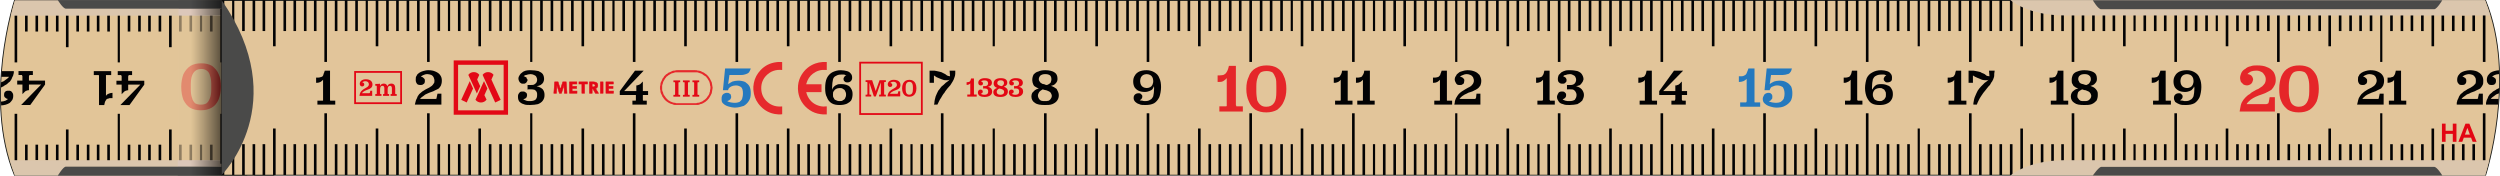 <?xml version="1.0" encoding="utf-8"?>
<!-- Generator: Adobe Illustrator 25.3.1, SVG Export Plug-In . SVG Version: 6.00 Build 0)  -->
<svg version="1.1" id="Vrstva_1" xmlns="http://www.w3.org/2000/svg" xmlns:xlink="http://www.w3.org/1999/xlink" x="0px" y="0px"
	 viewBox="0 0 689.512 48.437" width="689.512" height="48.437" style="enable-background:new 0 0 689.512 48.437;" xml:space="preserve">
<style type="text/css">
	.st0{fill:#E2C598;stroke:#1D1E1B;stroke-width:0.25;stroke-miterlimit:22.926;}
	.st1{fill:none;}
	.st2{fill:#020203;}
	.st3{fill:#E52629;}
	.st4{fill:#DBC6AD;}
	.st5{fill:#4A4A49;}
	.st6{opacity:0.63;fill:url(#SVGID_1_);}
	.st7{opacity:0.63;fill:url(#SVGID_2_);}
	.st8{opacity:0.63;fill:url(#SVGID_3_);}
	.st9{opacity:0.63;fill:url(#SVGID_4_);}
	.st10{opacity:0.63;fill:url(#SVGID_5_);}
	.st11{fill:#E2C59A;stroke:#1D1E1B;stroke-width:0.25;stroke-miterlimit:22.926;}
	.st12{fill:#2579BE;}
	.st13{fill:#E30613;}
	.st14{fill:#E30816;}
	.st15{fill:none;stroke:#E30816;stroke-width:0.5;stroke-miterlimit:10;}
	.st16{fill:#E6292C;}
</style>
<path class="st0" d="M75.635,48.333c-22.919,0-46.789,0-71.648,0c-8.689-21.268,0-48.189,0-48.189h72.008"/>
<path class="st1" d="M53.826,28.498c0.48,0.24,0.96,0.36,1.56,0.36c0.6,0,1.2-0.12,1.56-0.36c0.48-0.36,0.72-0.84,0.96-1.44
	c0.24-0.6,0.36-1.44,0.36-2.4v-1.44c0-0.96-0.12-1.68-0.36-2.4c-0.12-0.6-0.48-1.08-0.84-1.32c-0.48-0.36-0.96-0.48-1.56-0.48
	c-0.96,0-1.68,0.36-2.16,1.08c-0.48,0.72-0.72,1.68-0.72,3.12v1.44c0,0.96,0.12,1.8,0.36,2.4
	C53.106,27.658,53.466,28.138,53.826,28.498z"/>
<polygon class="st2" points="33.066,31.378 32.466,31.378 32.466,44.613 33.066,44.624 "/>
<polygon class="st2" points="4.746,45.388 4.746,31.378 4.026,31.378 4.026,45.641 "/>
<polygon class="st2" points="47.346,35.698 46.626,35.698 46.626,44.886 47.346,44.9 "/>
<polygon class="st2" points="18.906,35.698 18.186,35.698 18.186,44.336 18.906,44.35 "/>
<polygon class="st2" points="50.106,39.898 49.386,39.898 49.386,44.94 50.106,44.954 "/>
<polygon class="st2" points="33.066,3.026 32.613,3.036 32.466,3.032 32.466,17.218 33.066,17.218 "/>
<polygon class="st2" points="4.746,2.397 4.026,2.38 4.026,17.218 4.746,17.218 "/>
<polygon class="st2" points="35.946,39.898 35.226,39.898 35.226,44.666 35.946,44.68 "/>
<polygon class="st2" points="21.786,39.898 21.066,39.898 21.066,44.392 21.786,44.406 "/>
<polygon class="st2" points="10.506,39.898 9.786,39.898 9.786,44.174 10.506,44.188 "/>
<polygon class="st2" points="7.626,39.898 6.906,39.898 6.906,44.63 7.626,44.377 "/>
<polygon class="st2" points="16.146,39.898 15.426,39.898 15.426,44.283 16.146,44.297 "/>
<polygon class="st2" points="13.266,39.898 12.546,39.898 12.546,44.227 13.266,44.241 "/>
<polygon class="st2" points="41.586,39.898 40.866,39.898 40.866,44.775 41.586,44.789 "/>
<polygon class="st2" points="38.826,39.898 38.106,39.898 38.106,44.722 38.826,44.736 "/>
<polygon class="st2" points="58.626,39.898 57.906,39.898 57.906,45.104 58.626,45.118 "/>
<polygon class="st2" points="55.746,39.898 55.146,39.898 55.146,45.051 55.746,45.063 "/>
<polygon class="st2" points="44.466,39.898 43.746,39.898 43.746,44.831 44.466,44.845 "/>
<polygon class="st2" points="52.986,39.898 52.266,39.898 52.266,44.995 52.986,45.009 "/>
<polygon class="st2" points="30.306,39.898 29.586,39.898 29.586,44.557 30.306,44.571 "/>
<polygon class="st2" points="27.426,39.898 26.706,39.898 26.706,44.501 27.426,44.515 "/>
<polygon class="st2" points="24.666,39.898 23.946,39.898 23.946,44.448 24.666,44.462 "/>
<polygon class="st2" points="18.906,2.721 18.186,2.705 18.186,13.018 18.906,13.018 "/>
<polygon class="st2" points="47.346,2.724 46.626,2.739 46.626,13.018 47.346,13.018 "/>
<polygon class="st2" points="16.146,2.658 15.426,2.642 15.426,8.698 16.146,8.698 "/>
<polygon class="st2" points="13.266,2.592 12.546,2.576 12.546,8.698 13.266,8.698 "/>
<polygon class="st2" points="7.626,2.463 6.906,2.446 6.906,8.698 7.626,8.698 "/>
<polygon class="st2" points="10.506,2.529 9.786,2.512 9.786,8.698 10.506,8.698 "/>
<polygon class="st2" points="52.986,2.604 52.266,2.62 52.266,8.698 52.986,8.698 "/>
<polygon class="st2" points="50.106,2.665 49.386,2.681 49.386,8.698 50.106,8.698 "/>
<polygon class="st2" points="35.946,2.965 35.226,2.98 35.226,8.698 35.946,8.698 "/>
<polygon class="st2" points="38.826,2.904 38.106,2.919 38.106,8.698 38.826,8.698 "/>
<polygon class="st2" points="30.306,2.983 29.586,2.966 29.586,8.698 30.306,8.698 "/>
<polygon class="st2" points="41.586,2.846 40.866,2.861 40.866,8.698 41.586,8.698 "/>
<polygon class="st2" points="44.466,2.785 43.746,2.8 43.746,8.698 44.466,8.698 "/>
<polygon class="st2" points="55.746,2.546 55.146,2.559 55.146,8.698 55.746,8.698 "/>
<polygon class="st2" points="21.786,2.787 21.066,2.771 21.066,8.698 21.786,8.698 "/>
<polygon class="st2" points="58.626,2.485 57.906,2.5 57.906,8.698 58.626,8.698 "/>
<polygon class="st2" points="24.666,2.853 23.946,2.837 23.946,8.698 24.666,8.698 "/>
<polygon class="st2" points="27.426,2.917 26.706,2.9 26.706,8.698 27.426,8.698 "/>
<path class="st2" d="M27.186,20.698c0,0,0,0,0.12,0.12c0,0,0,0.12,0,0.24v7.92h1.44c0.12-0.36,0.12-0.72,0.24-0.96
	s0.24-0.36,0.36-0.6c0.12-0.12,0.36-0.24,0.6-0.24c0.12-0.12,0.48-0.12,0.72-0.12h0.36v-1.44h-0.12c-0.36,0-0.72,0.12-0.96,0.24
	c-0.36,0.12-0.6,0.36-0.72,0.6v-5.4c0-0.12,0-0.24,0-0.24c0-0.12,0-0.12,0-0.12c0.12,0,0.12,0,0.24,0h1.2v-1.08h-4.8v1.08h1.2
	H27.186z"/>
<path class="st2" d="M1.893,23.218c0.24-0.24,0.48-0.48,0.84-0.72c0.24-0.36,0.48-0.6,0.6-1.08c0.24-0.36,0.36-0.72,0.48-1.32v-0.48
	h-3.38c-0.033,0.513-0.061,1.033-0.085,1.56h2.145c-0.24,0.36-0.6,0.6-0.96,0.84c-0.24,0.24-0.6,0.48-1.08,0.6
	c-0.054,0.036-0.109,0.055-0.163,0.086c-0.013,0.479-0.023,0.961-0.029,1.45c0.217-0.119,0.42-0.252,0.672-0.336
	C1.173,23.578,1.533,23.458,1.893,23.218z"/>
<path class="st2" d="M0.406,28.018c-0.047,0-0.094-0.016-0.14-0.019c0.013,0.359,0.03,0.721,0.048,1.084
	c0.431-0.021,0.861-0.117,1.292-0.225c0.36-0.12,0.72-0.24,1.08-0.48c0.24-0.24,0.48-0.48,0.72-0.84c0.12-0.24,0.24-0.6,0.24-1.08
	c0-0.24,0-0.48-0.12-0.72s-0.36-0.48-0.48-0.6c-0.24-0.12-0.48-0.12-0.72-0.12s-0.48,0-0.72,0.12c-0.12,0.12-0.24,0.24-0.36,0.36
	c-0.12,0.24-0.12,0.48-0.12,0.72c0,0.12,0,0.36,0.12,0.48c0,0.12,0.24,0.24,0.36,0.36c0.12,0.12,0.36,0.24,0.6,0.24
	c-0.24,0.24-0.48,0.36-0.72,0.48C1.126,27.898,0.766,28.018,0.406,28.018z"/>
<path class="st3" d="M50.586,27.538c0.48,0.96,1.08,1.68,1.8,2.16c0.84,0.48,1.8,0.72,3,0.72c1.2,0,2.16-0.24,3-0.72
	c0.84-0.48,1.44-1.2,1.92-2.28c0.36-0.96,0.6-2.04,0.6-3.48c0-1.32-0.12-2.52-0.6-3.48c-0.36-0.96-1.08-1.68-1.8-2.28
	c-0.84-0.48-1.8-0.72-3-0.72c-1.2,0-2.16,0.24-3,0.72c-0.84,0.6-1.44,1.32-1.92,2.28c-0.36,0.96-0.6,2.16-0.6,3.48
	C49.986,25.378,50.226,26.578,50.586,27.538z M52.626,23.218c0-1.44,0.24-2.4,0.72-3.12c0.48-0.72,1.2-1.08,2.16-1.08
	c0.6,0,1.08,0.12,1.56,0.48c0.36,0.24,0.72,0.72,0.84,1.32c0.24,0.72,0.36,1.44,0.36,2.4v1.44c0,0.96-0.12,1.8-0.36,2.4
	c-0.24,0.6-0.48,1.08-0.96,1.44c-0.36,0.24-0.96,0.36-1.56,0.36c-0.6,0-1.08-0.12-1.56-0.36c-0.36-0.36-0.72-0.84-0.84-1.44
	c-0.24-0.6-0.36-1.44-0.36-2.4V23.218z"/>
<polyline class="st4" points="65.049,0.07 4.116,0.07 2.977,4.322 66,4.322 "/>
<path class="st5" d="M66.314,0.013l-50.378,0c0,0,1.409,2.381,2.25,2.381c10.85,0,48.799,0,48.799,0"/>
<polyline class="st4" points="70.049,48.429 4.116,48.429 2.694,44.177 70,44.177 "/>
<path class="st5" d="M68.314,48.448H15.936c0,0,1.481-2.477,2.207-2.477c7.921,0,46.899,0,46.899,0"/>
<path class="st2" d="M33.552,25.978c0,0,0,0,0.12-0.12c0,0,0.12-0.12,0.24-0.24s0.24-0.24,0.36-0.36c0.12-0.12,0.36-0.24,0.48-0.24
	c0.24-0.12,0.36-0.12,0.6-0.12v-1.56h3.36l-5.52,5.64h2.52l4.08-5.64v-1.08h-4.44v-1.2c0-0.12,0.12-0.12,0.12-0.24v-0.12
	c0.12,0,0.12,0,0.24,0h0.72v-1.08h-3.96v1.08h0.72c0.12,0,0.12,0,0.24,0v0.12c0.12,0.12,0.12,0.12,0.12,0.24v1.2h-1.44v1.08h1.44
	V25.978z"/>
<path class="st2" d="M6.186,25.958c0,0,0,0,0.12-0.12c0,0,0.12-0.12,0.24-0.24s0.24-0.24,0.36-0.36c0.12-0.12,0.36-0.24,0.48-0.24
	c0.24-0.12,0.36-0.12,0.6-0.12v-1.56h3.36l-5.52,5.64h2.52l4.08-5.64v-1.08h-4.44v-1.2c0-0.12,0.12-0.12,0.12-0.24v-0.12
	c0.12,0,0.12,0,0.24,0h0.72v-1.08h-3.96v1.08h0.72c0.12,0,0.12,0,0.24,0v0.12c0.12,0.12,0.12,0.12,0.12,0.24v1.2h-1.44v1.08h1.44
	V25.958z"/>
<linearGradient id="SVGID_1_" gradientUnits="userSpaceOnUse" x1="49.236" y1="24.25" x2="61.506" y2="24.25">
	<stop  offset="0.272" style="stop-color:#E2C598"/>
	<stop  offset="0.365" style="stop-color:#CCB289"/>
	<stop  offset="0.561" style="stop-color:#928062"/>
	<stop  offset="0.84" style="stop-color:#373025"/>
	<stop  offset="1" style="stop-color:#000000"/>
</linearGradient>
<rect x="49.236" y="4.324" class="st6" width="12.27" height="39.853"/>
<linearGradient id="SVGID_2_" gradientUnits="userSpaceOnUse" x1="49.236" y1="3.349" x2="61.506" y2="3.349">
	<stop  offset="0.272" style="stop-color:#DCC8C1"/>
	<stop  offset="0.368" style="stop-color:#C6B4AD"/>
	<stop  offset="0.568" style="stop-color:#8C807B"/>
	<stop  offset="0.854" style="stop-color:#312D2B"/>
	<stop  offset="1" style="stop-color:#000000"/>
</linearGradient>
<rect x="49.236" y="2.383" class="st7" width="12.27" height="1.932"/>
<linearGradient id="SVGID_3_" gradientUnits="userSpaceOnUse" x1="49.236" y1="1.204" x2="61.506" y2="1.204">
	<stop  offset="0.272" style="stop-color:#4A4A49"/>
	<stop  offset="0.522" style="stop-color:#343433"/>
	<stop  offset="1" style="stop-color:#000000"/>
</linearGradient>
<rect x="49.236" y="0.013" class="st8" width="12.27" height="2.381"/>
<linearGradient id="SVGID_4_" gradientUnits="userSpaceOnUse" x1="49.011" y1="17.254" x2="61.282" y2="17.254" gradientTransform="matrix(1 0 0 -1 0 62.328)">
	<stop  offset="0.272" style="stop-color:#DCC8C1"/>
	<stop  offset="0.368" style="stop-color:#C6B4AD"/>
	<stop  offset="0.568" style="stop-color:#8C807B"/>
	<stop  offset="0.854" style="stop-color:#312D2B"/>
	<stop  offset="1" style="stop-color:#000000"/>
</linearGradient>
<rect x="49.011" y="44.177" class="st9" width="12.27" height="1.794"/>
<linearGradient id="SVGID_5_" gradientUnits="userSpaceOnUse" x1="49.011" y1="15.119" x2="61.282" y2="15.119" gradientTransform="matrix(1 0 0 -1 0 62.328)">
	<stop  offset="0.272" style="stop-color:#4A4A49"/>
	<stop  offset="0.522" style="stop-color:#343433"/>
	<stop  offset="1" style="stop-color:#000000"/>
</linearGradient>
<rect x="49.011" y="45.971" class="st10" width="12.27" height="2.477"/>
<polygon class="st2" points="61.506,31.378 60.786,31.378 60.786,45.16 61.506,45.174 "/>
<polygon class="st2" points="61.506,2.424 60.786,2.439 60.786,17.218 61.506,17.218 "/>
<polygon class="st2" points="64.266,39.898 63.546,39.898 63.546,45.214 64.266,45.227 "/>
<polygon class="st2" points="72.786,39.898 72.066,39.898 72.066,45.378 72.786,45.392 "/>
<polygon class="st2" points="67.146,39.898 66.426,39.898 66.426,45.269 67.146,45.283 "/>
<polygon class="st2" points="70.026,39.898 69.306,39.898 69.306,45.325 70.026,45.339 "/>
<polygon class="st2" points="64.266,2.366 63.546,2.381 63.546,8.698 64.266,8.698 "/>
<polygon class="st2" points="67.146,2.305 66.426,2.32 66.426,8.698 67.146,8.698 "/>
<polygon class="st2" points="70.026,2.244 69.306,2.259 69.306,8.698 70.026,8.698 "/>
<polygon class="st2" points="72.786,2.185 72.066,2.2 72.066,8.698 72.786,8.698 "/>
<path class="st3" d="M63.992,26.341c0,0,0,0,0.163-0.163c0,0,0.163-0.163,0.326-0.326s0.326-0.326,0.489-0.489
	c0.163-0.163,0.489-0.326,0.652-0.326c0.326-0.163,0.489-0.163,0.815-0.163v-2.12h4.566l-7.502,7.665h3.425l5.545-7.665v-1.468
	h-6.034v-1.631c0-0.163,0.163-0.163,0.163-0.326v-0.163c0.163,0,0.163,0,0.326,0h0.979v-1.468h-5.382v1.468h0.979
	c0.163,0,0.163,0,0.326,0v0.163c0.163,0.163,0.163,0.163,0.163,0.326v1.631h-1.957v1.468h1.957V26.341z"/>
<path class="st11" d="M685.541,48.316H61.263V0.127c0,0,0,0,624.278,0C694.231,21.395,685.541,48.316,685.541,48.316z"/>
<path class="st1" d="M109.022,19.962h-11.64c-0.12,0-0.24,0.12-0.24,0.24v7.8c0,0.24,0.12,0.36,0.24,0.36h11.64
	c0.24,0,0.36-0.12,0.36-0.36v-7.8C109.382,20.082,109.262,19.962,109.022,19.962z"/>
<path class="st1" d="M576.062,25.242c-0.24-0.12-0.6-0.24-0.84-0.36c-0.36,0-0.6-0.12-0.96-0.24c-0.48,0.24-0.84,0.48-1.08,0.72
	c-0.12,0.36-0.24,0.72-0.24,1.08c0,0.24,0,0.48,0.24,0.72c0.12,0.24,0.36,0.48,0.6,0.6s0.6,0.12,1.08,0.12c0.36,0,0.72,0,0.96-0.12
	c0.36-0.12,0.48-0.36,0.72-0.6c0.12-0.12,0.24-0.48,0.24-0.72s-0.12-0.48-0.24-0.72S576.182,25.362,576.062,25.242z"/>
<path class="st1" d="M604.142,20.682c-0.24-0.12-0.6-0.24-0.96-0.24s-0.72,0.12-0.96,0.24s-0.48,0.36-0.6,0.6
	c-0.12,0.24-0.24,0.6-0.24,0.96v0.24c0,0.36,0.12,0.72,0.24,0.96s0.36,0.48,0.6,0.6s0.6,0.24,0.96,0.24s0.72-0.12,0.96-0.24
	c0.24-0.12,0.48-0.36,0.6-0.6c0.12-0.36,0.24-0.6,0.24-0.96v-0.24c0-0.36-0.12-0.72-0.24-0.96
	C604.622,21.042,604.382,20.802,604.142,20.682z"/>
<path class="st1" d="M573.782,22.962c0.24,0.12,0.48,0.24,0.72,0.24c0.36,0.12,0.6,0.24,0.96,0.24c0.36-0.12,0.72-0.36,0.84-0.6
	c0.24-0.36,0.36-0.6,0.36-0.96c0-0.48-0.12-0.84-0.48-1.08c-0.24-0.24-0.72-0.36-1.2-0.36c-0.6,0-1.08,0.12-1.32,0.36
	c-0.36,0.24-0.48,0.6-0.48,1.08c0,0.24,0.12,0.48,0.24,0.6C573.422,22.722,573.662,22.842,573.782,22.962z"/>
<path class="st1" d="M635.702,19.962c-0.48-0.24-0.96-0.36-1.56-0.36c-0.6,0-1.2,0.12-1.56,0.36c-0.48,0.36-0.72,0.84-0.96,1.44
	c-0.24,0.6-0.36,1.44-0.36,2.4v1.44c0,0.96,0.12,1.68,0.36,2.4c0.12,0.6,0.48,1.08,0.84,1.32c0.48,0.36,0.96,0.48,1.56,0.48
	c0.96,0,1.68-0.36,2.16-1.08c0.48-0.72,0.72-1.68,0.72-3.12v-1.44c0-0.96-0.12-1.8-0.36-2.4
	C636.422,20.802,636.062,20.322,635.702,19.962z"/>
<path class="st1" d="M350.942,19.962c-0.48-0.24-0.96-0.36-1.56-0.36c-0.72,0-1.2,0.12-1.68,0.36c-0.36,0.36-0.72,0.84-0.84,1.44
	c-0.24,0.6-0.36,1.44-0.36,2.4v1.44c0,0.96,0.12,1.68,0.24,2.4c0.24,0.6,0.6,1.08,0.96,1.32c0.36,0.36,0.96,0.48,1.56,0.48
	c0.96,0,1.68-0.36,2.16-1.08c0.48-0.72,0.6-1.68,0.6-3.12v-1.44c0-0.96,0-1.8-0.24-2.4
	C351.542,20.802,351.302,20.322,350.942,19.962z"/>
<path class="st1" d="M317.222,20.682c-0.24-0.12-0.6-0.24-0.96-0.24s-0.72,0.12-0.96,0.24s-0.48,0.36-0.6,0.6
	c-0.12,0.24-0.24,0.6-0.24,0.96v0.24c0,0.36,0.12,0.72,0.24,0.96s0.36,0.48,0.6,0.6s0.6,0.24,0.96,0.24s0.72-0.12,0.96-0.24
	c0.24-0.12,0.48-0.36,0.6-0.6c0.12-0.36,0.24-0.6,0.24-0.96v-0.24c0-0.36-0.12-0.72-0.24-0.96
	C317.702,21.042,317.462,20.802,317.222,20.682z"/>
<path class="st1" d="M289.382,25.242c-0.24-0.12-0.48-0.24-0.84-0.36c-0.24,0-0.6-0.12-0.96-0.24c-0.48,0.24-0.72,0.48-0.96,0.72
	c-0.24,0.36-0.36,0.72-0.36,1.08c0,0.24,0.12,0.48,0.24,0.72s0.36,0.48,0.6,0.6c0.36,0.12,0.72,0.12,1.08,0.12s0.72,0,1.08-0.12
	c0.24-0.12,0.48-0.36,0.6-0.6c0.12-0.12,0.24-0.48,0.24-0.72s-0.12-0.48-0.24-0.72S289.622,25.362,289.382,25.242z"/>
<path class="st1" d="M519.302,24.522c-0.24-0.24-0.48-0.24-0.96-0.24c-0.36,0-0.6,0.12-0.96,0.24c-0.24,0.12-0.48,0.36-0.6,0.6
	s-0.24,0.48-0.24,0.84v0.24c0,0.36,0.12,0.6,0.24,0.84c0.12,0.36,0.36,0.48,0.6,0.6s0.6,0.24,0.96,0.24c0.36,0,0.72,0,0.96-0.24
	c0.24-0.12,0.48-0.24,0.6-0.6c0.24-0.24,0.24-0.48,0.24-0.84v-0.24c0-0.36,0-0.6-0.24-0.84
	C519.782,24.762,519.662,24.642,519.302,24.522z"/>
<path class="st1" d="M232.502,24.522c-0.24-0.24-0.6-0.24-0.96-0.24c-0.36,0-0.72,0.12-0.96,0.24c-0.24,0.12-0.48,0.36-0.6,0.6
	c-0.24,0.24-0.24,0.48-0.24,0.84v0.24c0,0.36,0,0.6,0.24,0.84c0.12,0.36,0.24,0.48,0.6,0.6c0.24,0.12,0.48,0.24,0.96,0.24
	c0.36,0,0.72,0,0.96-0.24c0.24-0.12,0.48-0.24,0.6-0.6c0.12-0.24,0.24-0.48,0.24-0.84v-0.24c0-0.36-0.12-0.6-0.24-0.84
	C232.982,24.762,232.742,24.642,232.502,24.522z"/>
<path class="st1" d="M287.222,22.962c0.12,0.12,0.36,0.24,0.72,0.24c0.24,0.12,0.48,0.24,0.84,0.24c0.36-0.12,0.72-0.36,0.96-0.6
	c0.12-0.36,0.24-0.6,0.24-0.96c0-0.48-0.12-0.84-0.36-1.08c-0.36-0.24-0.72-0.36-1.32-0.36c-0.6,0-0.96,0.12-1.32,0.36
	c-0.24,0.24-0.48,0.6-0.48,1.08c0,0.24,0.12,0.48,0.24,0.6C286.862,22.722,286.982,22.842,287.222,22.962z"/>
<rect x="137.702" y="0.068" class="st2" width="0.72" height="8.495"/>
<rect x="126.302" y="0.068" class="st2" width="0.72" height="8.495"/>
<rect x="131.942" y="0.068" class="st2" width="0.72" height="12.695"/>
<rect x="78.182" y="0.068" class="st2" width="0.72" height="8.495"/>
<rect x="129.182" y="0.068" class="st2" width="0.72" height="8.495"/>
<rect x="188.702" y="0.068" class="st2" width="0.72" height="12.695"/>
<rect x="174.542" y="0.068" class="st2" width="0.72" height="17.015"/>
<rect x="140.462" y="0.068" class="st2" width="0.72" height="8.495"/>
<rect x="202.862" y="0.068" class="st2" width="0.72" height="17.015"/>
<rect x="123.542" y="0.068" class="st2" width="0.6" height="8.495"/>
<rect x="143.342" y="0.068" class="st2" width="0.72" height="8.495"/>
<rect x="160.382" y="0.068" class="st2" width="0.72" height="12.695"/>
<rect x="146.222" y="0.068" class="st2" width="0.6" height="17.015"/>
<rect x="134.822" y="0.068" class="st2" width="0.72" height="8.495"/>
<rect x="72.422" y="0.068" class="st2" width="0.72" height="8.495"/>
<rect x="66.782" y="0.068" class="st2" width="0.72" height="8.495"/>
<rect x="120.662" y="0.068" class="st2" width="0.72" height="8.495"/>
<rect x="95.102" y="0.068" class="st2" width="0.72" height="8.495"/>
<rect x="89.462" y="0.068" class="st2" width="0.72" height="17.015"/>
<rect x="83.822" y="0.068" class="st2" width="0.72" height="8.495"/>
<rect x="75.302" y="0.068" class="st2" width="0.72" height="12.695"/>
<rect x="86.582" y="0.068" class="st2" width="0.72" height="8.495"/>
<rect x="69.662" y="0.068" class="st2" width="0.72" height="8.495"/>
<rect x="92.342" y="0.068" class="st2" width="0.72" height="8.495"/>
<rect x="115.022" y="0.068" class="st2" width="0.72" height="8.495"/>
<rect x="109.262" y="0.068" class="st2" width="0.72" height="8.495"/>
<rect x="112.142" y="0.068" class="st2" width="0.72" height="8.495"/>
<rect x="117.782" y="0.068" class="st2" width="0.72" height="17.015"/>
<rect x="100.862" y="0.068" class="st2" width="0.6" height="8.495"/>
<rect x="97.982" y="0.068" class="st2" width="0.72" height="8.495"/>
<rect x="103.622" y="0.068" class="st2" width="0.72" height="12.695"/>
<rect x="106.502" y="0.068" class="st2" width="0.72" height="8.495"/>
<polygon class="st2" points="656.462,17.082 657.062,17.082 657.062,3.848 656.462,3.836 "/>
<rect x="457.982" y="0.068" class="st2" width="0.72" height="17.015"/>
<rect x="528.902" y="0.068" class="st2" width="0.6" height="12.695"/>
<rect x="514.622" y="0.068" class="st2" width="0.72" height="17.015"/>
<polygon class="st2" points="557.222,12.762 557.942,12.762 557.942,1.527 557.222,1.491 "/>
<rect x="472.142" y="0.068" class="st2" width="0.72" height="12.695"/>
<rect x="500.462" y="0.068" class="st2" width="0.72" height="12.695"/>
<rect x="217.022" y="0.068" class="st2" width="0.72" height="12.695"/>
<rect x="486.302" y="0.068" class="st2" width="0.72" height="17.015"/>
<rect x="543.062" y="0.068" class="st2" width="0.72" height="17.015"/>
<polygon class="st2" points="684.782,3.072 684.782,17.082 685.502,17.082 685.502,2.819 "/>
<polygon class="st2" points="642.182,12.762 642.902,12.762 642.902,3.574 642.182,3.56 "/>
<polygon class="st2" points="585.542,12.762 586.262,12.762 586.262,2.479 585.542,2.465 "/>
<rect x="64.022" y="0.068" class="st2" width="0.6" height="8.495"/>
<polygon class="st2" points="670.622,12.762 671.342,12.762 671.342,4.124 670.622,4.11 "/>
<polygon class="st2" points="628.022,17.082 628.742,17.082 628.742,3.3 628.022,3.286 "/>
<polygon class="st2" points="599.702,17.082 600.422,17.082 600.422,2.752 599.702,2.738 "/>
<polygon class="st2" points="613.862,12.762 614.582,12.762 614.582,3.026 613.862,3.012 "/>
<polygon class="st2" points="571.382,17.082 572.102,17.082 572.102,2.205 571.382,2.191 "/>
<rect x="302.102" y="0.068" class="st2" width="0.72" height="12.695"/>
<rect x="443.822" y="0.068" class="st2" width="0.72" height="12.695"/>
<rect x="316.262" y="0.068" class="st2" width="0.72" height="17.015"/>
<rect x="273.782" y="0.068" class="st2" width="0.6" height="12.695"/>
<rect x="287.942" y="0.068" class="st2" width="0.72" height="17.015"/>
<rect x="231.182" y="0.068" class="st2" width="0.72" height="17.015"/>
<rect x="245.342" y="0.068" class="st2" width="0.72" height="12.695"/>
<rect x="259.502" y="0.068" class="st2" width="0.72" height="17.015"/>
<rect x="330.422" y="0.068" class="st2" width="0.72" height="12.695"/>
<rect x="415.502" y="0.068" class="st2" width="0.72" height="12.695"/>
<rect x="401.342" y="0.068" class="st2" width="0.6" height="17.015"/>
<rect x="429.662" y="0.068" class="st2" width="0.72" height="17.015"/>
<rect x="358.742" y="0.068" class="st2" width="0.72" height="12.695"/>
<rect x="344.582" y="0.068" class="st2" width="0.72" height="17.015"/>
<rect x="387.062" y="0.068" class="st2" width="0.72" height="12.695"/>
<rect x="372.902" y="0.068" class="st2" width="0.72" height="17.015"/>
<rect x="80.942" y="0.068" class="st2" width="0.72" height="8.495"/>
<rect x="554.342" y="0.068" class="st2" width="0.72" height="8.495"/>
<rect x="511.862" y="0.068" class="st2" width="0.72" height="8.495"/>
<rect x="540.182" y="0.068" class="st2" width="0.72" height="8.495"/>
<rect x="526.022" y="0.068" class="st2" width="0.72" height="8.495"/>
<polygon class="st2" points="596.822,8.562 597.542,8.562 597.542,2.697 596.822,2.683 "/>
<polygon class="st2" points="582.662,8.562 583.382,8.562 583.382,2.423 582.662,2.409 "/>
<rect x="429.662" y="31.242" class="st2" width="0.72" height="17.014"/>
<rect x="457.982" y="31.242" class="st2" width="0.72" height="17.014"/>
<polygon class="st2" points="568.502,8.562 569.222,8.562 569.222,2.084 568.502,2.049 "/>
<rect x="497.702" y="0.068" class="st2" width="0.72" height="8.495"/>
<rect x="401.342" y="31.242" class="st2" width="0.6" height="17.014"/>
<rect x="455.102" y="0.068" class="st2" width="0.72" height="8.495"/>
<rect x="372.902" y="31.242" class="st2" width="0.72" height="17.014"/>
<rect x="469.262" y="0.068" class="st2" width="0.72" height="8.495"/>
<rect x="344.582" y="31.242" class="st2" width="0.72" height="17.014"/>
<rect x="483.542" y="0.068" class="st2" width="0.6" height="8.495"/>
<polygon class="st2" points="639.422,8.562 640.142,8.562 640.142,3.52 639.422,3.506 "/>
<polygon class="st2" points="571.382,47.235 572.102,47.22 572.102,31.242 571.382,31.242 "/>
<polygon class="st2" points="611.102,8.562 611.702,8.562 611.702,2.971 611.102,2.959 "/>
<rect x="316.262" y="31.242" class="st2" width="0.72" height="17.014"/>
<rect x="543.062" y="31.242" class="st2" width="0.72" height="17.014"/>
<polygon class="st2" points="656.462,45.434 656.915,45.424 657.062,45.428 657.062,31.242 656.462,31.242 "/>
<polygon class="st2" points="599.702,46.636 600.422,46.62 600.422,31.242 599.702,31.242 "/>
<rect x="514.622" y="31.242" class="st2" width="0.72" height="17.014"/>
<polygon class="st2" points="628.022,46.036 628.742,46.021 628.742,31.242 628.022,31.242 "/>
<polygon class="st2" points="684.782,46.063 685.502,46.08 685.502,31.242 684.782,31.242 "/>
<rect x="486.302" y="31.242" class="st2" width="0.72" height="17.014"/>
<polygon class="st2" points="625.262,8.562 625.982,8.562 625.982,3.247 625.262,3.233 "/>
<polygon class="st2" points="653.582,8.562 654.302,8.562 654.302,3.794 653.582,3.78 "/>
<polygon class="st2" points="667.742,8.562 668.462,8.562 668.462,4.068 667.742,4.054 "/>
<polygon class="st2" points="679.022,8.562 679.742,8.562 679.742,4.286 679.022,4.272 "/>
<polygon class="st2" points="681.902,8.562 682.622,8.562 682.622,3.83 681.902,4.083 "/>
<polygon class="st2" points="673.382,8.562 674.102,8.562 674.102,4.177 673.382,4.163 "/>
<polygon class="st2" points="676.262,8.562 676.982,8.562 676.982,4.233 676.262,4.219 "/>
<rect x="89.462" y="31.242" class="st2" width="0.72" height="17.014"/>
<rect x="287.942" y="31.242" class="st2" width="0.72" height="17.014"/>
<rect x="75.302" y="35.442" class="st2" width="0.72" height="12.814"/>
<rect x="231.182" y="31.242" class="st2" width="0.72" height="17.014"/>
<rect x="117.782" y="31.242" class="st2" width="0.72" height="17.014"/>
<rect x="131.942" y="35.442" class="st2" width="0.72" height="12.814"/>
<rect x="188.702" y="35.442" class="st2" width="0.72" height="12.814"/>
<rect x="259.502" y="31.242" class="st2" width="0.72" height="17.014"/>
<rect x="202.862" y="31.242" class="st2" width="0.72" height="17.014"/>
<rect x="174.542" y="31.242" class="st2" width="0.72" height="17.014"/>
<rect x="160.382" y="35.442" class="st2" width="0.72" height="12.814"/>
<rect x="217.022" y="35.442" class="st2" width="0.72" height="12.814"/>
<rect x="146.222" y="31.242" class="st2" width="0.6" height="17.014"/>
<rect x="72.422" y="39.762" class="st2" width="0.72" height="8.494"/>
<rect x="69.662" y="39.762" class="st2" width="0.72" height="8.494"/>
<rect x="64.022" y="39.762" class="st2" width="0.6" height="8.494"/>
<rect x="66.782" y="39.762" class="st2" width="0.72" height="8.494"/>
<rect x="103.622" y="35.442" class="st2" width="0.72" height="12.814"/>
<rect x="228.422" y="0.068" class="st2" width="0.6" height="8.495"/>
<rect x="242.582" y="0.068" class="st2" width="0.72" height="8.495"/>
<rect x="239.702" y="0.068" class="st2" width="0.72" height="8.495"/>
<polygon class="st2" points="605.342,8.562 606.062,8.562 606.062,2.861 605.342,2.848 "/>
<polygon class="st2" points="602.582,8.562 603.302,8.562 603.302,2.808 602.582,2.794 "/>
<polygon class="st2" points="608.222,8.562 608.942,8.562 608.942,2.917 608.222,2.903 "/>
<polygon class="st2" points="616.742,8.562 617.462,8.562 617.462,3.082 616.742,3.068 "/>
<rect x="234.062" y="0.068" class="st2" width="0.72" height="8.495"/>
<polygon class="st2" points="594.062,8.562 594.782,8.562 594.782,2.643 594.062,2.629 "/>
<rect x="236.822" y="0.068" class="st2" width="0.72" height="8.495"/>
<polygon class="st2" points="622.382,8.562 623.102,8.562 623.102,3.191 622.382,3.177 "/>
<rect x="256.742" y="0.068" class="st2" width="0.72" height="8.495"/>
<polygon class="st2" points="565.742,8.562 566.462,8.562 566.462,1.948 565.742,1.912 "/>
<polygon class="st2" points="559.982,8.562 560.702,8.562 560.702,1.663 559.982,1.628 "/>
<polygon class="st2" points="562.862,8.562 563.582,8.562 563.582,1.805 562.862,1.77 "/>
<rect x="262.382" y="0.068" class="st2" width="0.72" height="8.495"/>
<rect x="548.702" y="0.068" class="st2" width="0.72" height="8.495"/>
<rect x="551.462" y="0.068" class="st2" width="0.72" height="8.495"/>
<rect x="248.222" y="0.068" class="st2" width="0.72" height="8.495"/>
<polygon class="st2" points="574.142,8.562 574.862,8.562 574.862,2.258 574.142,2.244 "/>
<polygon class="st2" points="591.182,8.562 591.902,8.562 591.902,2.588 591.182,2.574 "/>
<rect x="251.102" y="0.068" class="st2" width="0.6" height="8.495"/>
<polygon class="st2" points="588.422,8.562 589.022,8.562 589.022,2.532 588.422,2.52 "/>
<polygon class="st2" points="577.022,8.562 577.742,8.562 577.742,2.314 577.022,2.3 "/>
<rect x="253.862" y="0.068" class="st2" width="0.72" height="8.495"/>
<polygon class="st2" points="579.902,8.562 580.622,8.562 580.622,2.37 579.902,2.356 "/>
<rect x="166.022" y="0.068" class="st2" width="0.72" height="8.495"/>
<rect x="183.062" y="0.068" class="st2" width="0.72" height="8.495"/>
<rect x="180.182" y="0.068" class="st2" width="0.72" height="8.495"/>
<rect x="185.822" y="0.068" class="st2" width="0.72" height="8.495"/>
<rect x="177.302" y="0.068" class="st2" width="0.72" height="8.495"/>
<rect x="197.222" y="0.068" class="st2" width="0.72" height="8.495"/>
<rect x="171.662" y="0.068" class="st2" width="0.72" height="8.495"/>
<rect x="194.342" y="0.068" class="st2" width="0.72" height="8.495"/>
<rect x="199.982" y="0.068" class="st2" width="0.72" height="8.495"/>
<rect x="191.462" y="0.068" class="st2" width="0.72" height="8.495"/>
<rect x="154.622" y="0.068" class="st2" width="0.72" height="8.495"/>
<rect x="151.862" y="0.068" class="st2" width="0.72" height="8.495"/>
<rect x="148.982" y="0.068" class="st2" width="0.72" height="8.495"/>
<rect x="545.822" y="0.068" class="st2" width="0.72" height="8.495"/>
<rect x="168.902" y="0.068" class="st2" width="0.6" height="8.495"/>
<rect x="163.142" y="0.068" class="st2" width="0.72" height="8.495"/>
<rect x="157.502" y="0.068" class="st2" width="0.72" height="8.495"/>
<polygon class="st2" points="647.942,8.562 648.662,8.562 648.662,3.685 647.942,3.671 "/>
<polygon class="st2" points="650.702,8.562 651.422,8.562 651.422,3.739 650.702,3.725 "/>
<rect x="225.542" y="0.068" class="st2" width="0.72" height="8.495"/>
<polygon class="st2" points="630.902,8.562 631.622,8.562 631.622,3.356 630.902,3.342 "/>
<rect x="205.742" y="0.068" class="st2" width="0.72" height="8.495"/>
<polygon class="st2" points="633.782,8.562 634.382,8.562 634.382,3.409 633.782,3.397 "/>
<polygon class="st2" points="645.062,8.562 645.782,8.562 645.782,3.629 645.062,3.616 "/>
<polygon class="st2" points="636.542,8.562 637.262,8.562 637.262,3.465 636.542,3.451 "/>
<polygon class="st2" points="659.222,8.562 659.942,8.562 659.942,3.903 659.222,3.889 "/>
<rect x="211.382" y="0.068" class="st2" width="0.72" height="8.495"/>
<polygon class="st2" points="662.102,8.562 662.822,8.562 662.822,3.959 662.102,3.945 "/>
<rect x="208.502" y="0.068" class="st2" width="0.72" height="8.495"/>
<rect x="214.142" y="0.068" class="st2" width="0.72" height="8.495"/>
<polygon class="st2" points="664.862,8.562 665.582,8.562 665.582,4.012 664.862,3.998 "/>
<rect x="219.902" y="0.068" class="st2" width="0.72" height="8.495"/>
<rect x="222.662" y="0.068" class="st2" width="0.72" height="8.495"/>
<polygon class="st2" points="619.502,8.562 620.222,8.562 620.222,3.135 619.502,3.121 "/>
<rect x="435.302" y="0.068" class="st2" width="0.72" height="8.495"/>
<rect x="438.182" y="0.068" class="st2" width="0.72" height="8.495"/>
<rect x="432.422" y="0.068" class="st2" width="0.72" height="8.495"/>
<rect x="296.462" y="0.068" class="st2" width="0.6" height="8.495"/>
<rect x="440.942" y="0.068" class="st2" width="0.72" height="8.495"/>
<rect x="299.222" y="0.068" class="st2" width="0.72" height="8.495"/>
<rect x="367.262" y="0.068" class="st2" width="0.72" height="8.495"/>
<rect x="364.382" y="0.068" class="st2" width="0.72" height="8.495"/>
<rect x="361.622" y="0.068" class="st2" width="0.72" height="8.495"/>
<rect x="370.142" y="0.068" class="st2" width="0.72" height="8.495"/>
<rect x="290.702" y="0.068" class="st2" width="0.72" height="8.495"/>
<rect x="353.102" y="0.068" class="st2" width="0.72" height="8.495"/>
<rect x="350.222" y="0.068" class="st2" width="0.72" height="8.495"/>
<rect x="460.862" y="0.068" class="st2" width="0.6" height="8.495"/>
<rect x="355.982" y="0.068" class="st2" width="0.6" height="8.495"/>
<rect x="449.462" y="0.068" class="st2" width="0.72" height="8.495"/>
<rect x="293.582" y="0.068" class="st2" width="0.72" height="8.495"/>
<rect x="452.342" y="0.068" class="st2" width="0.72" height="8.495"/>
<rect x="446.582" y="0.068" class="st2" width="0.72" height="8.495"/>
<rect x="426.782" y="0.068" class="st2" width="0.72" height="8.495"/>
<rect x="389.942" y="0.068" class="st2" width="0.72" height="8.495"/>
<rect x="409.742" y="0.068" class="st2" width="0.72" height="8.495"/>
<rect x="412.622" y="0.068" class="st2" width="0.72" height="8.495"/>
<rect x="307.742" y="0.068" class="st2" width="0.72" height="8.495"/>
<rect x="392.822" y="0.068" class="st2" width="0.72" height="8.495"/>
<rect x="404.102" y="0.068" class="st2" width="0.72" height="8.495"/>
<rect x="395.582" y="0.068" class="st2" width="0.72" height="8.495"/>
<rect x="398.462" y="0.068" class="st2" width="0.72" height="8.495"/>
<rect x="406.982" y="0.068" class="st2" width="0.72" height="8.495"/>
<rect x="463.622" y="0.068" class="st2" width="0.72" height="8.495"/>
<rect x="310.622" y="0.068" class="st2" width="0.72" height="8.495"/>
<rect x="421.142" y="0.068" class="st2" width="0.72" height="8.495"/>
<rect x="424.022" y="0.068" class="st2" width="0.6" height="8.495"/>
<rect x="418.262" y="0.068" class="st2" width="0.72" height="8.495"/>
<rect x="381.422" y="0.068" class="st2" width="0.72" height="8.495"/>
<rect x="384.302" y="0.068" class="st2" width="0.72" height="8.495"/>
<rect x="375.782" y="0.068" class="st2" width="0.72" height="8.495"/>
<rect x="378.662" y="0.068" class="st2" width="0.6" height="8.495"/>
<rect x="304.862" y="0.068" class="st2" width="0.72" height="8.495"/>
<rect x="324.782" y="0.068" class="st2" width="0.72" height="8.495"/>
<rect x="327.542" y="0.068" class="st2" width="0.72" height="8.495"/>
<rect x="279.422" y="0.068" class="st2" width="0.72" height="8.495"/>
<rect x="517.502" y="0.068" class="st2" width="0.72" height="8.495"/>
<rect x="520.382" y="0.068" class="st2" width="0.72" height="8.495"/>
<rect x="282.182" y="0.068" class="st2" width="0.72" height="8.495"/>
<rect x="319.022" y="0.068" class="st2" width="0.72" height="8.495"/>
<rect x="503.342" y="0.068" class="st2" width="0.72" height="8.495"/>
<rect x="508.982" y="0.068" class="st2" width="0.72" height="8.495"/>
<rect x="506.222" y="0.068" class="st2" width="0.6" height="8.495"/>
<rect x="276.542" y="0.068" class="st2" width="0.72" height="8.495"/>
<rect x="321.902" y="0.068" class="st2" width="0.72" height="8.495"/>
<rect x="537.302" y="0.068" class="st2" width="0.72" height="8.495"/>
<rect x="265.262" y="0.068" class="st2" width="0.72" height="8.495"/>
<rect x="268.022" y="0.068" class="st2" width="0.72" height="8.495"/>
<rect x="270.902" y="0.068" class="st2" width="0.72" height="8.495"/>
<rect x="523.142" y="0.068" class="st2" width="0.72" height="8.495"/>
<rect x="531.662" y="0.068" class="st2" width="0.72" height="8.495"/>
<rect x="534.542" y="0.068" class="st2" width="0.72" height="8.495"/>
<rect x="475.022" y="0.068" class="st2" width="0.72" height="8.495"/>
<rect x="347.462" y="0.068" class="st2" width="0.72" height="8.495"/>
<rect x="477.782" y="0.068" class="st2" width="0.72" height="8.495"/>
<rect x="336.062" y="0.068" class="st2" width="0.72" height="8.495"/>
<rect x="338.942" y="0.068" class="st2" width="0.72" height="8.495"/>
<rect x="480.662" y="0.068" class="st2" width="0.72" height="8.495"/>
<rect x="285.062" y="0.068" class="st2" width="0.72" height="8.495"/>
<rect x="466.502" y="0.068" class="st2" width="0.72" height="8.495"/>
<rect x="341.702" y="0.068" class="st2" width="0.72" height="8.495"/>
<rect x="491.942" y="0.068" class="st2" width="0.72" height="8.495"/>
<rect x="333.302" y="0.068" class="st2" width="0.72" height="8.495"/>
<rect x="313.382" y="0.068" class="st2" width="0.72" height="8.495"/>
<rect x="489.182" y="0.068" class="st2" width="0.72" height="8.495"/>
<rect x="494.822" y="0.068" class="st2" width="0.72" height="8.495"/>
<rect x="148.982" y="39.762" class="st2" width="0.72" height="8.494"/>
<rect x="137.702" y="39.762" class="st2" width="0.72" height="8.494"/>
<rect x="248.222" y="39.762" class="st2" width="0.72" height="8.494"/>
<rect x="347.462" y="39.762" class="st2" width="0.72" height="8.494"/>
<rect x="304.862" y="39.762" class="st2" width="0.72" height="8.494"/>
<rect x="333.302" y="39.762" class="st2" width="0.72" height="8.494"/>
<rect x="143.342" y="39.762" class="st2" width="0.72" height="8.494"/>
<rect x="140.462" y="39.762" class="st2" width="0.72" height="8.494"/>
<rect x="330.422" y="35.442" class="st2" width="0.72" height="12.814"/>
<rect x="245.342" y="35.442" class="st2" width="0.72" height="12.814"/>
<rect x="319.022" y="39.762" class="st2" width="0.72" height="8.494"/>
<polygon class="st2" points="670.622,45.739 671.342,45.755 671.342,35.442 670.622,35.442 "/>
<rect x="528.902" y="35.442" class="st2" width="0.6" height="12.814"/>
<rect x="443.822" y="35.442" class="st2" width="0.72" height="12.814"/>
<rect x="100.862" y="39.762" class="st2" width="0.6" height="8.494"/>
<rect x="97.982" y="39.762" class="st2" width="0.72" height="8.494"/>
<polygon class="st2" points="557.222,47.535 557.942,47.52 557.942,35.442 557.222,35.442 "/>
<polygon class="st2" points="642.182,45.736 642.902,45.721 642.902,35.442 642.182,35.442 "/>
<rect x="191.462" y="39.762" class="st2" width="0.72" height="8.494"/>
<rect x="92.342" y="39.762" class="st2" width="0.72" height="8.494"/>
<rect x="109.262" y="39.762" class="st2" width="0.72" height="8.494"/>
<rect x="106.502" y="39.762" class="st2" width="0.72" height="8.494"/>
<rect x="500.462" y="35.442" class="st2" width="0.72" height="12.814"/>
<rect x="95.102" y="39.762" class="st2" width="0.72" height="8.494"/>
<rect x="78.182" y="39.762" class="st2" width="0.72" height="8.494"/>
<rect x="472.142" y="35.442" class="st2" width="0.72" height="12.814"/>
<rect x="273.782" y="35.442" class="st2" width="0.6" height="12.814"/>
<rect x="387.062" y="35.442" class="st2" width="0.72" height="12.814"/>
<rect x="80.942" y="39.762" class="st2" width="0.72" height="8.494"/>
<polygon class="st2" points="585.542,46.936 586.262,46.92 586.262,35.442 585.542,35.442 "/>
<rect x="276.542" y="39.762" class="st2" width="0.72" height="8.494"/>
<rect x="86.582" y="39.762" class="st2" width="0.72" height="8.494"/>
<rect x="83.822" y="39.762" class="st2" width="0.72" height="8.494"/>
<rect x="234.062" y="39.762" class="st2" width="0.72" height="8.494"/>
<rect x="123.542" y="39.762" class="st2" width="0.6" height="8.494"/>
<rect x="126.302" y="39.762" class="st2" width="0.72" height="8.494"/>
<rect x="361.622" y="39.762" class="st2" width="0.72" height="8.494"/>
<rect x="177.302" y="39.762" class="st2" width="0.72" height="8.494"/>
<rect x="358.742" y="35.442" class="st2" width="0.72" height="12.814"/>
<rect x="262.382" y="39.762" class="st2" width="0.72" height="8.494"/>
<rect x="302.102" y="35.442" class="st2" width="0.72" height="12.814"/>
<rect x="163.142" y="39.762" class="st2" width="0.72" height="8.494"/>
<rect x="129.182" y="39.762" class="st2" width="0.72" height="8.494"/>
<rect x="120.662" y="39.762" class="st2" width="0.72" height="8.494"/>
<rect x="290.702" y="39.762" class="st2" width="0.72" height="8.494"/>
<polygon class="st2" points="613.862,46.336 614.582,46.321 614.582,35.442 613.862,35.442 "/>
<rect x="112.142" y="39.762" class="st2" width="0.72" height="8.494"/>
<rect x="115.022" y="39.762" class="st2" width="0.72" height="8.494"/>
<rect x="205.742" y="39.762" class="st2" width="0.72" height="8.494"/>
<rect x="219.902" y="39.762" class="st2" width="0.72" height="8.494"/>
<rect x="134.822" y="39.762" class="st2" width="0.72" height="8.494"/>
<rect x="415.502" y="35.442" class="st2" width="0.72" height="12.814"/>
<polygon class="st2" points="673.382,45.802 674.102,45.819 674.102,39.762 673.382,39.762 "/>
<polygon class="st2" points="676.262,45.868 676.982,45.885 676.982,39.762 676.262,39.762 "/>
<polygon class="st2" points="681.902,45.997 682.622,46.014 682.622,39.762 681.902,39.762 "/>
<rect x="61.142" y="0.068" class="st2" width="0.72" height="48.189"/>
<polygon class="st2" points="679.022,45.931 679.742,45.948 679.742,39.762 679.022,39.762 "/>
<rect x="460.862" y="39.762" class="st2" width="0.6" height="8.494"/>
<rect x="197.222" y="39.762" class="st2" width="0.72" height="8.494"/>
<rect x="194.342" y="39.762" class="st2" width="0.72" height="8.494"/>
<rect x="282.182" y="39.762" class="st2" width="0.72" height="8.494"/>
<rect x="446.582" y="39.762" class="st2" width="0.72" height="8.494"/>
<rect x="440.942" y="39.762" class="st2" width="0.72" height="8.494"/>
<rect x="279.422" y="39.762" class="st2" width="0.72" height="8.494"/>
<polygon class="st2" points="625.262,46.095 625.982,46.079 625.982,39.762 625.262,39.762 "/>
<rect x="455.102" y="39.762" class="st2" width="0.72" height="8.494"/>
<rect x="452.342" y="39.762" class="st2" width="0.72" height="8.494"/>
<polygon class="st2" points="622.382,46.156 623.102,46.14 623.102,39.762 622.382,39.762 "/>
<rect x="270.902" y="39.762" class="st2" width="0.72" height="8.494"/>
<rect x="285.062" y="39.762" class="st2" width="0.72" height="8.494"/>
<rect x="438.182" y="39.762" class="st2" width="0.72" height="8.494"/>
<polygon class="st2" points="568.502,47.296 569.222,47.281 569.222,39.762 568.502,39.762 "/>
<rect x="432.422" y="39.762" class="st2" width="0.72" height="8.494"/>
<polygon class="st2" points="619.502,46.217 620.222,46.201 620.222,39.762 619.502,39.762 "/>
<polygon class="st2" points="574.142,47.177 574.862,47.162 574.862,39.762 574.142,39.762 "/>
<rect x="449.462" y="39.762" class="st2" width="0.72" height="8.494"/>
<polygon class="st2" points="565.742,47.355 566.462,47.339 566.462,39.762 565.742,39.762 "/>
<rect x="435.302" y="39.762" class="st2" width="0.72" height="8.494"/>
<rect x="228.422" y="39.762" class="st2" width="0.6" height="8.494"/>
<rect x="321.902" y="39.762" class="st2" width="0.72" height="8.494"/>
<rect x="353.102" y="39.762" class="st2" width="0.72" height="8.494"/>
<rect x="341.702" y="39.762" class="st2" width="0.72" height="8.494"/>
<rect x="355.982" y="39.762" class="st2" width="0.6" height="8.494"/>
<polygon class="st2" points="594.062,46.755 594.782,46.74 594.782,39.762 594.062,39.762 "/>
<rect x="350.222" y="39.762" class="st2" width="0.72" height="8.494"/>
<rect x="296.462" y="39.762" class="st2" width="0.6" height="8.494"/>
<rect x="370.142" y="39.762" class="st2" width="0.72" height="8.494"/>
<rect x="367.262" y="39.762" class="st2" width="0.72" height="8.494"/>
<rect x="222.662" y="39.762" class="st2" width="0.72" height="8.494"/>
<rect x="208.502" y="39.762" class="st2" width="0.72" height="8.494"/>
<polygon class="st2" points="591.182,46.816 591.902,46.801 591.902,39.762 591.182,39.762 "/>
<rect x="364.382" y="39.762" class="st2" width="0.72" height="8.494"/>
<polygon class="st2" points="605.342,46.516 606.062,46.501 606.062,39.762 605.342,39.762 "/>
<rect x="338.942" y="39.762" class="st2" width="0.72" height="8.494"/>
<rect x="310.622" y="39.762" class="st2" width="0.72" height="8.494"/>
<rect x="299.222" y="39.762" class="st2" width="0.72" height="8.494"/>
<rect x="313.382" y="39.762" class="st2" width="0.72" height="8.494"/>
<rect x="307.742" y="39.762" class="st2" width="0.72" height="8.494"/>
<polygon class="st2" points="602.582,46.575 603.302,46.56 603.302,39.762 602.582,39.762 "/>
<rect x="214.142" y="39.762" class="st2" width="0.72" height="8.494"/>
<polygon class="st2" points="596.822,46.697 597.542,46.681 597.542,39.762 596.822,39.762 "/>
<rect x="336.062" y="39.762" class="st2" width="0.72" height="8.494"/>
<rect x="324.782" y="39.762" class="st2" width="0.72" height="8.494"/>
<rect x="211.382" y="39.762" class="st2" width="0.72" height="8.494"/>
<rect x="327.542" y="39.762" class="st2" width="0.72" height="8.494"/>
<rect x="293.582" y="39.762" class="st2" width="0.72" height="8.494"/>
<rect x="418.262" y="39.762" class="st2" width="0.72" height="8.494"/>
<polygon class="st2" points="579.902,47.055 580.622,47.04 580.622,39.762 579.902,39.762 "/>
<rect x="199.982" y="39.762" class="st2" width="0.72" height="8.494"/>
<rect x="409.742" y="39.762" class="st2" width="0.72" height="8.494"/>
<polygon class="st2" points="611.102,46.394 611.702,46.382 611.702,39.762 611.102,39.762 "/>
<rect x="406.982" y="39.762" class="st2" width="0.72" height="8.494"/>
<rect x="412.622" y="39.762" class="st2" width="0.72" height="8.494"/>
<rect x="424.022" y="39.762" class="st2" width="0.6" height="8.494"/>
<polygon class="st2" points="616.742,46.275 617.462,46.26 617.462,39.762 616.742,39.762 "/>
<rect x="421.142" y="39.762" class="st2" width="0.72" height="8.494"/>
<rect x="225.542" y="39.762" class="st2" width="0.72" height="8.494"/>
<polygon class="st2" points="577.022,47.116 577.742,47.101 577.742,39.762 577.022,39.762 "/>
<rect x="375.782" y="39.762" class="st2" width="0.72" height="8.494"/>
<rect x="389.942" y="39.762" class="st2" width="0.72" height="8.494"/>
<rect x="384.302" y="39.762" class="st2" width="0.72" height="8.494"/>
<rect x="381.422" y="39.762" class="st2" width="0.72" height="8.494"/>
<polygon class="st2" points="608.222,46.455 608.942,46.44 608.942,39.762 608.222,39.762 "/>
<rect x="392.822" y="39.762" class="st2" width="0.72" height="8.494"/>
<polygon class="st2" points="588.422,46.875 589.022,46.862 589.022,39.762 588.422,39.762 "/>
<rect x="426.782" y="39.762" class="st2" width="0.72" height="8.494"/>
<rect x="395.582" y="39.762" class="st2" width="0.72" height="8.494"/>
<rect x="404.102" y="39.762" class="st2" width="0.72" height="8.494"/>
<rect x="398.462" y="39.762" class="st2" width="0.72" height="8.494"/>
<polygon class="st2" points="582.662,46.997 583.382,46.981 583.382,39.762 582.662,39.762 "/>
<rect x="378.662" y="39.762" class="st2" width="0.6" height="8.494"/>
<rect x="185.822" y="39.762" class="st2" width="0.72" height="8.494"/>
<polygon class="st2" points="636.542,45.856 637.262,45.841 637.262,39.762 636.542,39.762 "/>
<rect x="511.862" y="39.762" class="st2" width="0.72" height="8.494"/>
<rect x="239.702" y="39.762" class="st2" width="0.72" height="8.494"/>
<rect x="171.662" y="39.762" class="st2" width="0.72" height="8.494"/>
<polygon class="st2" points="639.422,45.795 640.142,45.78 640.142,39.762 639.422,39.762 "/>
<rect x="151.862" y="39.762" class="st2" width="0.72" height="8.494"/>
<polygon class="st2" points="653.582,45.495 654.302,45.48 654.302,39.762 653.582,39.762 "/>
<rect x="494.822" y="39.762" class="st2" width="0.72" height="8.494"/>
<rect x="183.062" y="39.762" class="st2" width="0.72" height="8.494"/>
<rect x="520.382" y="39.762" class="st2" width="0.72" height="8.494"/>
<rect x="497.702" y="39.762" class="st2" width="0.72" height="8.494"/>
<rect x="491.942" y="39.762" class="st2" width="0.72" height="8.494"/>
<rect x="256.742" y="39.762" class="st2" width="0.72" height="8.494"/>
<polygon class="st2" points="650.702,45.556 651.422,45.541 651.422,39.762 650.702,39.762 "/>
<rect x="168.902" y="39.762" class="st2" width="0.6" height="8.494"/>
<rect x="506.222" y="39.762" class="st2" width="0.6" height="8.494"/>
<rect x="265.262" y="39.762" class="st2" width="0.72" height="8.494"/>
<rect x="180.182" y="39.762" class="st2" width="0.72" height="8.494"/>
<rect x="545.822" y="39.762" class="st2" width="0.72" height="8.494"/>
<rect x="551.462" y="39.762" class="st2" width="0.72" height="8.494"/>
<polygon class="st2" points="659.222,45.477 659.942,45.494 659.942,39.762 659.222,39.762 "/>
<rect x="548.702" y="39.762" class="st2" width="0.72" height="8.494"/>
<rect x="242.582" y="39.762" class="st2" width="0.72" height="8.494"/>
<rect x="236.822" y="39.762" class="st2" width="0.72" height="8.494"/>
<polygon class="st2" points="647.942,45.614 648.662,45.599 648.662,39.762 647.942,39.762 "/>
<rect x="268.022" y="39.762" class="st2" width="0.72" height="8.494"/>
<rect x="554.342" y="39.762" class="st2" width="0.72" height="8.494"/>
<rect x="526.022" y="39.762" class="st2" width="0.72" height="8.494"/>
<rect x="503.342" y="39.762" class="st2" width="0.72" height="8.494"/>
<polygon class="st2" points="645.062,45.675 645.782,45.66 645.782,39.762 645.062,39.762 "/>
<rect x="508.982" y="39.762" class="st2" width="0.72" height="8.494"/>
<polygon class="st2" points="633.782,45.914 634.382,45.901 634.382,39.762 633.782,39.762 "/>
<rect x="477.782" y="39.762" class="st2" width="0.72" height="8.494"/>
<rect x="517.502" y="39.762" class="st2" width="0.72" height="8.494"/>
<polygon class="st2" points="667.742,45.673 668.462,45.689 668.462,39.762 667.742,39.762 "/>
<rect x="157.502" y="39.762" class="st2" width="0.72" height="8.494"/>
<rect x="253.862" y="39.762" class="st2" width="0.72" height="8.494"/>
<rect x="475.022" y="39.762" class="st2" width="0.72" height="8.494"/>
<polygon class="st2" points="630.902,45.975 631.622,45.96 631.622,39.762 630.902,39.762 "/>
<rect x="523.142" y="39.762" class="st2" width="0.72" height="8.494"/>
<polygon class="st2" points="664.862,45.607 665.582,45.623 665.582,39.762 664.862,39.762 "/>
<rect x="534.542" y="39.762" class="st2" width="0.72" height="8.494"/>
<rect x="466.502" y="39.762" class="st2" width="0.72" height="8.494"/>
<polygon class="st2" points="562.862,47.416 563.582,47.4 563.582,39.762 562.862,39.762 "/>
<rect x="251.102" y="39.762" class="st2" width="0.6" height="8.494"/>
<rect x="469.262" y="39.762" class="st2" width="0.72" height="8.494"/>
<polygon class="st2" points="662.102,45.543 662.822,45.56 662.822,39.762 662.102,39.762 "/>
<rect x="537.302" y="39.762" class="st2" width="0.72" height="8.494"/>
<rect x="531.662" y="39.762" class="st2" width="0.72" height="8.494"/>
<polygon class="st2" points="559.982,47.477 560.702,47.461 560.702,39.762 559.982,39.762 "/>
<rect x="483.542" y="39.762" class="st2" width="0.6" height="8.494"/>
<rect x="463.622" y="39.762" class="st2" width="0.72" height="8.494"/>
<rect x="489.182" y="39.762" class="st2" width="0.72" height="8.494"/>
<rect x="480.662" y="39.762" class="st2" width="0.72" height="8.494"/>
<rect x="166.022" y="39.762" class="st2" width="0.72" height="8.494"/>
<rect x="154.622" y="39.762" class="st2" width="0.72" height="8.494"/>
<rect x="540.182" y="39.762" class="st2" width="0.72" height="8.494"/>
<path class="st2" d="M89.102,27.642c0,0.12,0,0.12-0.12,0.12c0,0,0,0-0.12,0h-1.32v1.08h4.92v-1.08h-1.2c-0.12,0-0.12,0-0.12,0
	s-0.12,0-0.12-0.12c0,0,0-0.12,0-0.24v-7.92h-1.44c-0.12,0.36-0.24,0.72-0.36,0.96c0,0.24-0.12,0.36-0.24,0.6
	c-0.24,0.12-0.36,0.24-0.6,0.24c-0.24,0.12-0.48,0.12-0.72,0.12h-0.48v1.44h0.24c0.36,0,0.72-0.12,0.96-0.24s0.48-0.36,0.72-0.6v5.4
	C89.102,27.522,89.102,27.642,89.102,27.642z"/>
<path class="st2" d="M116.822,26.442c0.24-0.24,0.6-0.48,0.96-0.6c0.48-0.24,0.84-0.36,1.2-0.48s0.72-0.24,1.08-0.48
	c0.36-0.12,0.72-0.36,0.96-0.48c0.24-0.24,0.48-0.6,0.6-0.84c0.12-0.36,0.24-0.72,0.24-1.32s-0.12-1.08-0.48-1.56
	c-0.24-0.36-0.72-0.72-1.32-0.96c-0.48-0.24-1.2-0.36-1.92-0.36c-0.6,0-0.96,0.12-1.44,0.24c-0.36,0.12-0.72,0.24-1.08,0.48
	c-0.36,0.24-0.6,0.48-0.72,0.84c-0.24,0.24-0.24,0.6-0.24,1.08c0,0.24,0,0.48,0.12,0.72s0.24,0.48,0.48,0.6s0.48,0.12,0.72,0.12
	s0.48,0,0.6-0.12c0.24-0.12,0.36-0.24,0.48-0.36c0.12-0.24,0.12-0.48,0.12-0.72c0-0.12,0-0.36-0.12-0.48s-0.24-0.24-0.36-0.36
	c-0.12-0.12-0.36-0.24-0.6-0.24c0.12-0.24,0.48-0.36,0.72-0.48s0.6-0.24,1.08-0.24c0.36,0,0.72,0.12,1.08,0.24
	c0.24,0.12,0.48,0.36,0.6,0.6c0.12,0.36,0.24,0.6,0.24,0.96s0,0.6-0.24,0.84c-0.12,0.24-0.24,0.36-0.48,0.6
	c-0.24,0.12-0.48,0.36-0.72,0.48c-0.36,0.12-0.6,0.36-0.96,0.48c-0.36,0.24-0.6,0.36-0.96,0.6c-0.24,0.24-0.6,0.48-0.84,0.72
	c-0.24,0.36-0.48,0.6-0.6,1.08c-0.24,0.36-0.36,0.72-0.48,1.32l-0.12,0.48h7.32v-3h-1.08l-0.24,1.08c0,0.12,0,0.12,0,0.24
	c-0.12,0-0.12,0.12-0.24,0.12s-0.12,0-0.36,0h-3.96C116.102,26.922,116.462,26.682,116.822,26.442z"/>
<path class="st2" d="M148.022,23.802c0.48-0.12,0.84-0.24,1.08-0.36c0.36-0.24,0.6-0.48,0.72-0.72s0.24-0.6,0.24-0.84
	c0-0.6-0.12-1.08-0.36-1.44s-0.72-0.6-1.2-0.84c-0.6-0.12-1.32-0.24-2.16-0.24c-0.48,0-0.84,0-1.32,0.12
	c-0.36,0.12-0.72,0.24-0.96,0.48c-0.36,0.24-0.6,0.48-0.72,0.72c-0.24,0.36-0.36,0.6-0.36,1.08c0,0.24,0.12,0.48,0.24,0.72
	s0.24,0.36,0.48,0.48c0.12,0.12,0.36,0.12,0.6,0.12s0.48,0,0.6-0.12c0.24-0.12,0.36-0.24,0.36-0.36c0.12-0.12,0.24-0.36,0.24-0.48
	c0-0.24-0.12-0.36-0.24-0.48c0-0.24-0.12-0.36-0.24-0.36c-0.24-0.12-0.36-0.24-0.6-0.24c0.12-0.12,0.36-0.36,0.72-0.36
	c0.36-0.12,0.72-0.24,1.2-0.24c0.36,0,0.72,0.12,0.96,0.24s0.48,0.24,0.6,0.48c0.12,0.24,0.24,0.48,0.24,0.84v0.12
	c0,0.24-0.12,0.48-0.24,0.72c-0.12,0.12-0.36,0.36-0.6,0.48s-0.6,0.12-0.96,0.12c0,0-0.12,0-0.24,0s-0.24,0-0.36,0
	c0,0-0.12,0-0.24,0v1.32c0.12-0.12,0.12-0.12,0.24-0.12c0,0,0.12,0,0.24,0s0.24,0,0.36,0c0.36,0,0.72,0,1.08,0.12
	c0.24,0.12,0.48,0.36,0.6,0.6c0.12,0.24,0.12,0.48,0.12,0.84c0,0.6-0.12,0.96-0.48,1.32c-0.36,0.24-0.84,0.36-1.44,0.36
	c-0.36,0-0.84,0-1.08-0.12c-0.36-0.12-0.6-0.24-0.84-0.36c0.24-0.12,0.36-0.12,0.6-0.24c0.12-0.12,0.24-0.24,0.36-0.36
	c0-0.24,0.12-0.36,0.12-0.6c0-0.12-0.12-0.36-0.12-0.48c-0.12-0.12-0.24-0.24-0.48-0.36c-0.12-0.12-0.36-0.12-0.6-0.12
	s-0.48,0-0.72,0.12c-0.12,0.12-0.36,0.36-0.48,0.6c-0.12,0.24-0.12,0.48-0.12,0.72c0,0.6,0.12,0.96,0.36,1.32
	c0.36,0.36,0.72,0.6,1.2,0.72c0.48,0.24,1.08,0.24,1.8,0.24c0.84,0,1.56-0.12,2.16-0.24c0.6-0.24,1.08-0.6,1.32-0.96
	c0.36-0.48,0.48-0.96,0.48-1.56c0-0.6-0.12-1.08-0.48-1.56C149.342,24.282,148.742,23.922,148.022,23.802z"/>
<path class="st2" d="M177.302,22.482c0,0,0,0-0.12,0.12c0,0-0.12,0.12-0.24,0.24s-0.24,0.24-0.36,0.36
	c-0.24,0.12-0.36,0.24-0.6,0.24c-0.12,0.12-0.36,0.12-0.48,0.12v1.56h-3.36l5.4-5.64h-2.4l-4.2,5.64v1.08h4.44v1.2
	c0,0.12,0,0.12,0,0.24c0,0,0,0.12-0.12,0.12c0,0,0,0-0.12,0h-0.72v1.08h3.96v-1.08h-0.84h-0.12l-0.12-0.12c0-0.12,0-0.12,0-0.24
	v-1.2h1.44v-1.08h-1.44V22.482z"/>
<path class="st2" d="M262.022,21.042c-0.24,0-0.36-0.12-0.6-0.12c-0.24-0.12-0.48-0.24-0.72-0.48c-0.24-0.12-0.48-0.24-0.72-0.36
	c-0.36-0.24-0.72-0.24-1.08-0.36c-0.36-0.12-0.72-0.12-1.2-0.24h-1.32v3.36h1.2v-2.04c0.24,0.12,0.48,0.36,0.72,0.48
	s0.6,0.24,0.84,0.36s0.6,0.24,0.96,0.36c0.24,0.12,0.6,0.12,0.96,0.12c0.12,0,0.24,0,0.36,0s0.24-0.12,0.48-0.12
	c-0.36,0.36-0.72,0.6-1.08,0.84c-0.36,0.36-0.72,0.72-1.08,0.96c-0.36,0.36-0.6,0.84-0.96,1.2c-0.24,0.48-0.48,0.96-0.72,1.56
	c-0.12,0.48-0.36,1.2-0.36,1.92l-0.12,0.36h0.96c0.36-0.72,0.6-1.32,0.96-1.8c0.36-0.6,0.6-1.08,0.96-1.44
	c0.24-0.48,0.6-0.84,0.84-1.2c0.36-0.36,0.6-0.72,0.84-0.96c0.24-0.36,0.48-0.72,0.6-0.96c0.24-0.36,0.36-0.72,0.48-1.08
	c0.12-0.24,0.24-0.72,0.24-1.08v-0.84h-1.56L262.022,21.042z"/>
<path class="st2" d="M291.422,24.522c-0.24-0.12-0.48-0.36-0.72-0.48s-0.48-0.24-0.84-0.36c0.6-0.12,1.08-0.36,1.32-0.72
	c0.36-0.36,0.48-0.72,0.48-1.2c0-0.84-0.24-1.44-0.84-1.8c-0.48-0.36-1.44-0.6-2.52-0.6c-0.84,0-1.44,0.12-1.92,0.36
	c-0.6,0.12-0.96,0.48-1.32,0.84c-0.24,0.48-0.36,0.96-0.36,1.56c0,0.36,0.12,0.84,0.24,1.08c0.12,0.36,0.36,0.6,0.6,0.72
	c0.36,0.24,0.6,0.36,0.96,0.48c-0.48,0.12-0.72,0.24-1.08,0.48c-0.24,0.24-0.48,0.48-0.72,0.72c-0.12,0.24-0.24,0.6-0.24,0.96
	c0,0.84,0.36,1.44,0.96,1.8c0.6,0.48,1.56,0.6,2.76,0.6c0.84,0,1.44,0,2.04-0.24c0.6-0.24,1.08-0.6,1.32-0.96
	c0.36-0.48,0.48-0.96,0.48-1.56c0-0.36-0.12-0.72-0.24-0.96C291.662,25.002,291.542,24.762,291.422,24.522z M286.982,20.802
	c0.36-0.24,0.72-0.36,1.32-0.36c0.6,0,0.96,0.12,1.32,0.36c0.24,0.24,0.36,0.6,0.36,1.08c0,0.36-0.12,0.6-0.24,0.96
	c-0.24,0.24-0.6,0.48-0.96,0.6c-0.36,0-0.6-0.12-0.84-0.24c-0.36,0-0.6-0.12-0.72-0.24c-0.24-0.12-0.36-0.24-0.48-0.48
	c-0.12-0.12-0.24-0.36-0.24-0.6C286.502,21.402,286.742,21.042,286.982,20.802z M289.862,27.162c-0.12,0.24-0.36,0.48-0.6,0.6
	c-0.36,0.12-0.72,0.12-1.08,0.12s-0.72,0-1.08-0.12c-0.24-0.12-0.48-0.36-0.6-0.6s-0.24-0.48-0.24-0.72c0-0.36,0.12-0.72,0.36-1.08
	c0.24-0.24,0.48-0.48,0.96-0.72c0.36,0.12,0.72,0.24,0.96,0.24c0.36,0.12,0.6,0.24,0.84,0.36s0.36,0.24,0.48,0.48
	s0.24,0.48,0.24,0.72S289.982,27.042,289.862,27.162z"/>
<path class="st2" d="M369.782,27.642c-0.12,0.12-0.12,0.12-0.12,0.12h-0.12h-1.32v1.08h4.8v-1.08h-1.08c-0.12,0-0.12,0-0.24,0
	c0,0,0,0,0-0.12c0,0,0-0.12,0-0.24v-7.92h-1.56c0,0.36-0.12,0.72-0.24,0.96s-0.24,0.36-0.36,0.6c-0.12,0.12-0.24,0.24-0.48,0.24
	c-0.24,0.12-0.48,0.12-0.84,0.12h-0.36v1.44h0.24c0.36,0,0.6-0.12,0.96-0.24c0.24-0.12,0.48-0.36,0.72-0.6v5.4
	C369.782,27.522,369.782,27.642,369.782,27.642z"/>
<path class="st2" d="M375.902,27.642c0,0.12-0.12,0.12-0.12,0.12h-0.12h-1.32v1.08h4.8v-1.08h-1.08c-0.12,0-0.12,0-0.12,0
	c-0.12,0-0.12,0-0.12-0.12c0,0,0-0.12,0-0.24v-7.92h-1.56c0,0.36-0.12,0.72-0.24,0.96s-0.24,0.36-0.36,0.6
	c-0.12,0.12-0.24,0.24-0.48,0.24c-0.24,0.12-0.48,0.12-0.84,0.12h-0.36v1.44h0.24c0.36,0,0.72-0.12,0.96-0.24s0.48-0.36,0.72-0.6
	v5.4C375.902,27.522,375.902,27.642,375.902,27.642z"/>
<path class="st2" d="M399.182,27.762c-0.12,0-0.12,0-0.12-0.12c0,0,0-0.12,0-0.24v-7.92h-1.44c-0.12,0.36-0.24,0.72-0.36,0.96
	c0,0.24-0.12,0.36-0.36,0.6c-0.12,0.12-0.24,0.24-0.48,0.24c-0.24,0.12-0.48,0.12-0.84,0.12h-0.36v1.44h0.24
	c0.36,0,0.72-0.12,0.96-0.24s0.48-0.36,0.72-0.6v5.4c0,0.12,0,0.24,0,0.24c0,0.12-0.12,0.12-0.12,0.12h-0.12h-1.32v1.08h4.92v-1.08
	h-1.2C399.182,27.762,399.182,27.762,399.182,27.762z"/>
<path class="st2" d="M406.742,19.722c-0.6-0.24-1.2-0.36-2.04-0.36c-0.48,0-0.96,0.12-1.32,0.24c-0.48,0.12-0.84,0.24-1.08,0.48
	c-0.36,0.24-0.6,0.48-0.72,0.84c-0.24,0.24-0.36,0.6-0.36,1.08c0,0.24,0.12,0.48,0.24,0.72s0.24,0.48,0.48,0.6
	c0.12,0.12,0.36,0.12,0.72,0.12c0.24,0,0.48,0,0.6-0.12c0.24-0.12,0.36-0.24,0.48-0.36c0-0.24,0.12-0.48,0.12-0.72
	c0-0.12,0-0.36-0.12-0.48s-0.24-0.24-0.36-0.36c-0.24-0.12-0.48-0.24-0.72-0.24c0.24-0.24,0.48-0.36,0.84-0.48
	c0.24-0.12,0.6-0.24,1.08-0.24c0.36,0,0.72,0.12,0.96,0.24c0.36,0.12,0.48,0.36,0.72,0.6c0.12,0.36,0.24,0.6,0.24,0.96
	s-0.12,0.6-0.24,0.84c-0.12,0.24-0.36,0.36-0.48,0.6c-0.24,0.12-0.48,0.36-0.84,0.48c-0.24,0.12-0.6,0.36-0.84,0.48
	c-0.36,0.24-0.6,0.36-0.96,0.6s-0.6,0.48-0.84,0.72c-0.24,0.36-0.48,0.6-0.72,1.08c-0.12,0.36-0.36,0.72-0.36,1.32l-0.12,0.48h7.2
	v-3h-1.08l-0.12,1.08c0,0.12-0.12,0.12-0.12,0.24l-0.12,0.12c-0.12,0-0.24,0-0.36,0h-3.96c0.24-0.36,0.48-0.6,0.84-0.84
	s0.72-0.48,1.08-0.6c0.36-0.24,0.72-0.36,1.2-0.48c0.36-0.12,0.72-0.24,1.08-0.48c0.36-0.12,0.6-0.36,0.84-0.48
	c0.36-0.24,0.48-0.6,0.72-0.84c0.12-0.36,0.24-0.72,0.24-1.32s-0.24-1.08-0.48-1.56C407.702,20.322,407.342,19.962,406.742,19.722z"
	/>
<path class="st2" d="M434.702,23.802c0.36-0.12,0.72-0.24,1.08-0.36c0.24-0.24,0.48-0.48,0.6-0.72c0.24-0.24,0.24-0.6,0.36-0.84
	c0-0.6-0.24-1.08-0.48-1.44s-0.6-0.6-1.2-0.84c-0.6-0.12-1.2-0.24-2.16-0.24c-0.36,0-0.84,0-1.2,0.12s-0.72,0.24-1.08,0.48
	c-0.24,0.24-0.48,0.48-0.72,0.72c-0.12,0.36-0.24,0.6-0.24,1.08c0,0.24,0,0.48,0.12,0.72c0.12,0.24,0.36,0.36,0.48,0.48
	c0.24,0.12,0.48,0.12,0.72,0.12s0.36,0,0.6-0.12c0.12-0.12,0.24-0.24,0.36-0.36s0.12-0.36,0.12-0.48c0-0.24,0-0.36-0.12-0.48
	c-0.12-0.24-0.24-0.36-0.36-0.36c-0.12-0.12-0.36-0.24-0.48-0.24c0.12-0.12,0.36-0.36,0.72-0.36c0.24-0.12,0.72-0.24,1.2-0.24
	c0.36,0,0.6,0.12,0.84,0.24s0.48,0.24,0.6,0.48s0.24,0.48,0.24,0.84v0.12c0,0.24-0.12,0.48-0.24,0.72c-0.12,0.12-0.24,0.36-0.6,0.48
	c-0.24,0.12-0.48,0.12-0.84,0.12c-0.12,0-0.24,0-0.36,0c-0.12,0-0.12,0-0.24,0s-0.24,0-0.24,0v1.32c0-0.12,0.12-0.12,0.12-0.12
	c0.12,0,0.24,0,0.36,0c0,0,0.12,0,0.24,0c0.48,0,0.84,0,1.08,0.12s0.48,0.36,0.6,0.6s0.24,0.48,0.24,0.84c0,0.6-0.24,0.96-0.48,1.32
	c-0.36,0.24-0.84,0.36-1.44,0.36c-0.48,0-0.84,0-1.2-0.12s-0.6-0.24-0.72-0.36c0.12-0.12,0.36-0.12,0.48-0.24s0.24-0.24,0.36-0.36
	c0.12-0.24,0.12-0.36,0.12-0.6c0-0.12,0-0.36-0.12-0.48s-0.24-0.24-0.36-0.36c-0.24-0.12-0.36-0.12-0.6-0.12s-0.48,0-0.72,0.12
	s-0.36,0.36-0.48,0.6c-0.12,0.24-0.24,0.48-0.24,0.72c0,0.6,0.24,0.96,0.48,1.32c0.24,0.36,0.6,0.6,1.2,0.72
	c0.48,0.24,1.08,0.24,1.8,0.24c0.84,0,1.56-0.12,2.16-0.24c0.48-0.24,0.96-0.6,1.32-0.96c0.24-0.48,0.48-0.96,0.48-1.56
	c0-0.6-0.24-1.08-0.6-1.56C435.902,24.282,435.422,23.922,434.702,23.802z"/>
<path class="st2" d="M427.502,27.762c0,0,0,0,0-0.12c-0.12,0-0.12-0.12-0.12-0.24v-7.92h-1.44c-0.12,0.36-0.12,0.72-0.24,0.96
	s-0.24,0.36-0.36,0.6c-0.12,0.12-0.36,0.24-0.48,0.24c-0.24,0.12-0.48,0.12-0.84,0.12h-0.36v1.44h0.24c0.36,0,0.6-0.12,0.96-0.24
	c0.24-0.12,0.48-0.36,0.72-0.6v5.4c0,0.12,0,0.24-0.12,0.24c0,0.12,0,0.12,0,0.12c-0.12,0-0.12,0-0.12,0h-1.32v1.08h4.8v-1.08h-1.2
	C427.622,27.762,427.622,27.762,427.502,27.762z"/>
<path class="st2" d="M463.862,22.482c0,0,0,0-0.12,0.12c0,0-0.12,0.12-0.24,0.24s-0.24,0.24-0.36,0.36
	c-0.12,0.12-0.36,0.24-0.48,0.24c-0.24,0.12-0.36,0.12-0.6,0.12v1.56h-3.36l5.52-5.64h-2.52l-4.08,5.64v1.08h4.44v1.2
	c0,0.12-0.12,0.12-0.12,0.24v0.12c-0.12,0-0.12,0-0.24,0h-0.72v1.08h3.96v-1.08h-0.72c-0.12,0-0.12,0-0.24,0v-0.12
	c-0.12-0.12-0.12-0.12-0.12-0.24v-1.2h1.44v-1.08h-1.44V22.482z"/>
<path class="st2" d="M455.702,27.762c0,0,0,0-0.12-0.12c0,0,0-0.12,0-0.24v-7.92h-1.44c-0.12,0.36-0.12,0.72-0.24,0.96
	s-0.24,0.36-0.36,0.6c-0.12,0.12-0.36,0.24-0.6,0.24c-0.12,0.12-0.48,0.12-0.72,0.12h-0.36v1.44h0.12c0.36,0,0.72-0.12,0.96-0.24
	c0.36-0.12,0.6-0.36,0.72-0.6v5.4c0,0.12,0,0.24,0,0.24c0,0.12,0,0.12,0,0.12c-0.12,0-0.12,0-0.24,0h-1.2v1.08h4.8v-1.08h-1.2
	H455.702z"/>
<path class="st12" d="M492.782,22.722c-0.6-0.36-1.2-0.48-2.04-0.48c-0.48,0-1.08,0.12-1.44,0.24c-0.48,0.24-0.96,0.48-1.2,0.72
	l0.36-2.52h3.24c0.48,0,0.96-0.12,1.32-0.24c0.24,0,0.6-0.24,0.72-0.48c0.24-0.24,0.36-0.6,0.48-1.08h-6.96l-0.6,6h1.44
	c0-0.24,0.12-0.36,0.24-0.6c0.12-0.24,0.36-0.36,0.72-0.48c0.24-0.12,0.6-0.24,1.08-0.24c0.72,0,1.2,0.24,1.56,0.48
	c0.24,0.36,0.48,0.96,0.48,1.68v0.12c0,0.6-0.12,1.08-0.24,1.44c-0.24,0.36-0.48,0.6-0.84,0.84c-0.24,0.12-0.72,0.24-1.2,0.24
	c-0.48,0-1.8-0.12-2.04-0.48c0.36,0,0.6-0.24,0.72-0.48c0.24-0.12,0.24-0.36,0.24-0.72c0-0.24,0-0.36-0.12-0.6
	c-0.12-0.12-0.24-0.24-0.36-0.36c-0.24-0.12-0.36-0.12-0.6-0.12c-0.36,0-0.6,0.12-0.84,0.24c-0.24,0.12-0.36,0.36-0.48,0.6
	s-0.24,0.48-0.24,0.84c0,0.48,0.12,0.96,0.6,1.32c0.48,0.48,1.2,0.72,1.68,0.84c0.36,0.12,0.96,0.24,1.44,0.24
	c0.96,0,1.8-0.12,2.4-0.48c0.72-0.36,1.2-0.84,1.56-1.32c0.36-0.6,0.48-1.32,0.48-2.16c0-0.72-0.12-1.44-0.36-1.92
	C493.622,23.322,493.262,22.962,492.782,22.722z"/>
<path class="st12" d="M484.022,28.242c-0.12,0-0.12-0.12-0.12-0.12c0-0.12,0-0.12,0-0.24v-9h-1.68c-0.12,0.36-0.24,0.72-0.36,0.96
	c-0.12,0.36-0.24,0.6-0.36,0.72s-0.36,0.24-0.6,0.36c-0.24,0.12-0.6,0.12-0.96,0.12h-0.36v1.56h0.24c0.36,0,0.72-0.12,1.08-0.24
	c0.24-0.12,0.6-0.36,0.84-0.6v6.12c0,0.12,0,0.12-0.12,0.24v0.12c-0.12,0-0.12,0-0.24,0h-1.44v1.2h5.52v-1.2h-1.32
	C484.022,28.242,484.022,28.242,484.022,28.242z"/>
<path class="st2" d="M512.342,27.762c0,0,0,0,0-0.12c-0.12,0-0.12-0.12-0.12-0.24v-7.92h-1.44c-0.12,0.36-0.12,0.72-0.24,0.96
	s-0.24,0.36-0.36,0.6c-0.12,0.12-0.36,0.24-0.48,0.24c-0.24,0.12-0.48,0.12-0.84,0.12h-0.36v1.44h0.24c0.36,0,0.6-0.12,0.84-0.24
	c0.36-0.12,0.6-0.36,0.84-0.6v5.4c0,0.12-0.12,0.24-0.12,0.24c0,0.12,0,0.12,0,0.12c-0.12,0-0.12,0-0.12,0h-1.32v1.08h4.8v-1.08
	h-1.2C512.462,27.762,512.462,27.762,512.342,27.762z"/>
<path class="st2" d="M541.022,27.762c0,0-0.12,0-0.12-0.12c0,0,0-0.12,0-0.24v-7.92h-1.44c-0.12,0.36-0.24,0.72-0.24,0.96
	c-0.12,0.24-0.24,0.36-0.36,0.6c-0.12,0.12-0.36,0.24-0.6,0.24c-0.12,0.12-0.48,0.12-0.72,0.12h-0.36v1.44h0.12
	c0.36,0,0.72-0.12,0.96-0.24c0.36-0.12,0.6-0.36,0.72-0.6v5.4c0,0.12,0,0.24,0,0.24c0,0.12,0,0.12-0.12,0.12c0,0,0,0-0.12,0h-1.32
	v1.08h4.92v-1.08h-1.2H541.022z"/>
<path class="st2" d="M548.702,21.042c-0.24,0-0.48-0.12-0.72-0.12c-0.12-0.12-0.36-0.24-0.6-0.48c-0.24-0.12-0.48-0.24-0.84-0.36
	c-0.24-0.24-0.6-0.24-0.96-0.36c-0.36-0.12-0.84-0.12-1.32-0.24h-1.32v3.36h1.2v-2.04c0.24,0.12,0.48,0.36,0.84,0.48
	c0.24,0.12,0.48,0.24,0.84,0.36c0.24,0.12,0.6,0.24,0.84,0.36c0.36,0.12,0.72,0.12,1.08,0.12c0.12,0,0.24,0,0.36,0
	s0.24-0.12,0.36-0.12c-0.36,0.36-0.72,0.6-1.08,0.84c-0.36,0.36-0.72,0.72-0.96,0.96c-0.36,0.36-0.72,0.84-0.96,1.2
	c-0.24,0.48-0.48,0.96-0.72,1.56c-0.24,0.48-0.36,1.2-0.48,1.92v0.36h0.96c0.24-0.72,0.6-1.32,0.84-1.8
	c0.36-0.6,0.72-1.08,0.96-1.44c0.36-0.48,0.72-0.84,0.96-1.2c0.24-0.36,0.6-0.72,0.84-0.96c0.24-0.36,0.36-0.72,0.6-0.96
	c0.24-0.36,0.36-0.72,0.48-1.08c0.12-0.24,0.12-0.72,0.12-1.08l0.12-0.84h-1.56L548.702,21.042z"/>
<path class="st2" d="M577.982,24.522c-0.12-0.12-0.36-0.36-0.6-0.48s-0.6-0.24-0.84-0.36c0.6-0.12,1.08-0.36,1.32-0.72
	c0.36-0.36,0.48-0.72,0.48-1.2c0-0.84-0.24-1.44-0.84-1.8c-0.6-0.36-1.44-0.6-2.64-0.6c-0.72,0-1.32,0.12-1.92,0.36
	c-0.48,0.12-0.96,0.48-1.2,0.84c-0.24,0.48-0.36,0.96-0.36,1.56c0,0.36,0,0.84,0.24,1.08c0.12,0.36,0.36,0.6,0.6,0.72
	c0.24,0.24,0.6,0.36,0.96,0.48c-0.48,0.12-0.84,0.24-1.08,0.48c-0.36,0.24-0.6,0.48-0.72,0.72s-0.24,0.6-0.24,0.96
	c0,0.84,0.36,1.44,0.96,1.8c0.6,0.48,1.44,0.6,2.76,0.6c0.72,0,1.44,0,2.04-0.24c0.6-0.24,0.96-0.6,1.32-0.96
	c0.24-0.48,0.36-0.96,0.36-1.56c0-0.36,0-0.72-0.12-0.96S578.222,24.762,577.982,24.522z M573.662,20.802
	c0.24-0.24,0.72-0.36,1.32-0.36c0.48,0,0.96,0.12,1.2,0.36c0.36,0.24,0.48,0.6,0.48,1.08c0,0.36-0.12,0.6-0.36,0.96
	c-0.12,0.24-0.48,0.48-0.84,0.6c-0.36,0-0.6-0.12-0.96-0.24c-0.24,0-0.48-0.12-0.72-0.24c-0.12-0.12-0.36-0.24-0.36-0.48
	c-0.12-0.12-0.24-0.36-0.24-0.6C573.182,21.402,573.302,21.042,573.662,20.802z M576.542,27.162c-0.24,0.24-0.36,0.48-0.72,0.6
	c-0.24,0.12-0.6,0.12-0.96,0.12c-0.48,0-0.84,0-1.08-0.12s-0.48-0.36-0.6-0.6c-0.24-0.24-0.24-0.48-0.24-0.72
	c0-0.36,0.12-0.72,0.24-1.08c0.24-0.24,0.6-0.48,1.08-0.72c0.36,0.12,0.6,0.24,0.96,0.24c0.24,0.12,0.6,0.24,0.84,0.36
	c0.12,0.12,0.36,0.24,0.48,0.48s0.24,0.48,0.24,0.72S576.662,27.042,576.542,27.162z"/>
<path class="st2" d="M569.222,27.762c-0.12,0-0.12,0-0.12-0.12c0,0,0-0.12,0-0.24v-7.92h-1.56c0,0.36-0.12,0.72-0.24,0.96
	s-0.24,0.36-0.36,0.6c-0.12,0.12-0.24,0.24-0.48,0.24c-0.24,0.12-0.48,0.12-0.84,0.12h-0.36v1.44h0.24c0.36,0,0.72-0.12,0.96-0.24
	c0.24-0.12,0.48-0.36,0.72-0.6v5.4c0,0.12,0,0.24,0,0.24c0,0.12-0.12,0.12-0.12,0.12h-0.12h-1.32v1.08h4.8v-1.08h-1.08
	C569.222,27.762,569.222,27.762,569.222,27.762z"/>
<path class="st2" d="M597.422,27.762c-0.12,0-0.12,0-0.12-0.12c0,0,0-0.12,0-0.24v-7.92h-1.44c-0.12,0.36-0.24,0.72-0.36,0.96
	c0,0.24-0.12,0.36-0.36,0.6c-0.12,0.12-0.24,0.24-0.48,0.24c-0.24,0.12-0.48,0.12-0.84,0.12h-0.36v1.44h0.24
	c0.36,0,0.72-0.12,0.96-0.24s0.48-0.36,0.72-0.6v5.4c0,0.12,0,0.24,0,0.24c0,0.12-0.12,0.12-0.12,0.12h-0.12h-1.32v1.08h4.92v-1.08
	h-1.2C597.422,27.762,597.422,27.762,597.422,27.762z"/>
<path class="st2" d="M605.342,19.962c-0.6-0.36-1.32-0.6-2.16-0.6c-0.84,0-1.44,0.12-2.04,0.36c-0.48,0.24-0.96,0.6-1.2,1.08
	c-0.36,0.48-0.48,1.08-0.48,1.68c0,0.6,0.12,1.08,0.36,1.56c0.24,0.36,0.6,0.72,1.08,0.96c0.48,0.24,1.08,0.36,1.8,0.36
	c0.48,0,0.84-0.12,1.2-0.24c0.24-0.12,0.6-0.24,0.72-0.48c0.24-0.24,0.48-0.48,0.48-0.84c0,0.12,0.12,0.24,0.12,0.36s0,0.24,0,0.36
	c0,0.72-0.12,1.56-0.24,2.04c-0.24,0.48-0.48,0.84-0.84,0.96c-0.36,0.24-0.72,0.36-1.32,0.36c-0.36,0-0.6,0-0.84-0.12
	c-0.24,0-0.48,0-0.72-0.12c0.24-0.12,0.36-0.24,0.48-0.36s0.24-0.36,0.24-0.6c0-0.12,0-0.36-0.12-0.48s-0.24-0.24-0.36-0.36
	s-0.36-0.12-0.6-0.12c-0.36,0-0.72,0.12-0.96,0.36c-0.24,0.24-0.36,0.48-0.36,0.96c0,0.36,0.12,0.72,0.36,1.08
	c0.36,0.24,0.72,0.48,1.08,0.6c0.48,0.24,1.08,0.24,1.8,0.24c0.96,0,1.68-0.12,2.4-0.48c0.6-0.36,1.08-0.96,1.44-1.68
	c0.24-0.6,0.48-1.8,0.48-2.76c0-0.96-0.12-1.8-0.48-2.52C606.422,20.802,605.942,20.322,605.342,19.962z M604.982,22.482
	c0,0.36-0.12,0.6-0.24,0.96c-0.12,0.24-0.36,0.48-0.6,0.6c-0.24,0.12-0.6,0.24-0.96,0.24s-0.72-0.12-0.96-0.24s-0.48-0.36-0.6-0.6
	s-0.24-0.6-0.24-0.96v-0.24c0-0.36,0.12-0.72,0.24-0.96c0.12-0.24,0.36-0.48,0.6-0.6s0.6-0.24,0.96-0.24s0.72,0.12,0.96,0.24
	c0.24,0.12,0.48,0.36,0.6,0.6c0.12,0.24,0.24,0.6,0.24,0.96V22.482z"/>
<path class="st2" d="M652.382,26.442c0.36-0.24,0.72-0.48,1.08-0.6c0.48-0.24,0.84-0.36,1.2-0.48s0.72-0.24,1.08-0.48
	c0.36-0.12,0.6-0.36,0.96-0.48c0.24-0.24,0.48-0.6,0.6-0.84c0.12-0.36,0.24-0.72,0.24-1.32s-0.12-1.08-0.48-1.56
	c-0.24-0.36-0.72-0.72-1.32-0.96c-0.48-0.24-1.2-0.36-2.04-0.36c-0.48,0-0.84,0.12-1.32,0.24c-0.36,0.12-0.72,0.24-1.08,0.48
	c-0.36,0.24-0.6,0.48-0.72,0.84c-0.24,0.24-0.24,0.6-0.24,1.08c0,0.24,0,0.48,0.12,0.72s0.24,0.48,0.48,0.6s0.48,0.12,0.72,0.12
	s0.48,0,0.6-0.12c0.24-0.12,0.36-0.24,0.48-0.36c0.12-0.24,0.12-0.48,0.12-0.72c0-0.12,0-0.36-0.12-0.48s-0.24-0.24-0.36-0.36
	c-0.12-0.12-0.36-0.24-0.6-0.24c0.12-0.24,0.48-0.36,0.72-0.48s0.6-0.24,1.08-0.24c0.36,0,0.72,0.12,1.08,0.24
	c0.24,0.12,0.48,0.36,0.6,0.6c0.12,0.36,0.24,0.6,0.24,0.96s-0.12,0.6-0.24,0.84c-0.12,0.24-0.24,0.36-0.48,0.6
	c-0.24,0.12-0.48,0.36-0.72,0.48c-0.36,0.12-0.6,0.36-0.96,0.48c-0.36,0.24-0.6,0.36-0.96,0.6c-0.24,0.24-0.6,0.48-0.84,0.72
	c-0.24,0.36-0.48,0.6-0.72,1.08c-0.12,0.36-0.24,0.72-0.36,1.32l-0.12,0.48h7.32v-3h-1.08l-0.24,1.08c0,0.12,0,0.12,0,0.24
	c-0.12,0-0.12,0.12-0.24,0.12s-0.12,0-0.36,0h-3.96C651.782,26.922,652.142,26.682,652.382,26.442z"/>
<path class="st2" d="M662.342,27.762c0,0,0,0-0.12-0.12c0,0,0-0.12,0-0.24v-7.92h-1.44c-0.12,0.36-0.12,0.72-0.24,0.96
	s-0.24,0.36-0.36,0.6c-0.12,0.12-0.36,0.24-0.6,0.24c-0.12,0.12-0.48,0.12-0.72,0.12h-0.36v1.44h0.12c0.36,0,0.72-0.12,0.96-0.24
	c0.36-0.12,0.6-0.36,0.72-0.6v5.4c0,0.12,0,0.24,0,0.24c0,0.12,0,0.12,0,0.12c-0.12,0-0.12,0-0.24,0h-1.2v1.08h4.8v-1.08h-1.2
	H662.342z"/>
<path class="st2" d="M682.142,23.682c-0.24,0.12-0.48,0.36-0.72,0.48c-0.36,0.12-0.6,0.36-0.96,0.48c-0.24,0.24-0.6,0.36-0.96,0.6
	c-0.24,0.24-0.48,0.48-0.84,0.72c-0.24,0.36-0.48,0.6-0.6,1.08c-0.24,0.36-0.36,0.72-0.48,1.32v0.48h7.2v-3h-1.08l-0.24,1.08
	c0,0.12,0,0.12,0,0.24c-0.12,0-0.12,0.12-0.24,0.12c0,0-0.12,0-0.24,0h-4.08c0.24-0.36,0.6-0.6,0.96-0.84
	c0.24-0.24,0.6-0.48,1.08-0.6c0.36-0.24,0.72-0.36,1.08-0.48c0.36-0.12,0.72-0.24,1.08-0.48c0.36-0.12,0.72-0.36,0.96-0.48
	c0.24-0.24,0.48-0.6,0.6-0.84c0.24-0.36,0.24-0.72,0.24-1.32s-0.12-1.08-0.48-1.56c-0.24-0.36-0.72-0.72-1.2-0.96
	c-0.6-0.24-1.32-0.36-2.04-0.36c-0.48,0-0.96,0.12-1.44,0.24c-0.36,0.12-0.72,0.24-1.08,0.48c-0.24,0.24-0.48,0.48-0.72,0.84
	c-0.12,0.24-0.24,0.6-0.24,1.08c0,0.24,0,0.48,0.12,0.72s0.36,0.48,0.48,0.6c0.24,0.12,0.48,0.12,0.72,0.12c0.24,0,0.48,0,0.72-0.12
	c0.12-0.12,0.24-0.24,0.36-0.36c0.12-0.24,0.12-0.48,0.12-0.72c0-0.12,0-0.36-0.12-0.48c0-0.12-0.12-0.24-0.36-0.36
	c-0.12-0.12-0.36-0.24-0.6-0.24c0.24-0.24,0.48-0.36,0.72-0.48c0.36-0.12,0.72-0.24,1.08-0.24c0.36,0,0.72,0.12,1.08,0.24
	c0.24,0.12,0.48,0.36,0.6,0.6c0.24,0.36,0.24,0.6,0.24,0.96s0,0.6-0.12,0.84C682.502,23.322,682.382,23.442,682.142,23.682z"/>
<path class="st2" d="M687.577,25.242c-0.24,0.24-0.48,0.48-0.84,0.72c-0.24,0.36-0.48,0.6-0.6,1.08c-0.24,0.36-0.36,0.72-0.48,1.32
	v0.48h3.38c0.033-0.513,0.061-1.033,0.085-1.56h-2.145c0.24-0.36,0.6-0.6,0.96-0.84c0.24-0.24,0.6-0.48,1.08-0.6
	c0.054-0.036,0.193-0.085,0.248-0.116c0.013-0.479,0.105-1.017,0.11-1.505c-0.217,0.119-0.586,0.337-0.838,0.421
	C688.297,24.882,687.937,25.002,687.577,25.242z"/>
<path class="st2" d="M689.124,20.442c0.047,0,0.094,0.016,0.14,0.019c-0.013-0.359-0.03-0.721-0.048-1.084
	c-0.431,0.021-0.861,0.117-1.292,0.225c-0.36,0.12-0.72,0.24-1.08,0.48c-0.24,0.24-0.48,0.48-0.72,0.84
	c-0.12,0.24-0.24,0.6-0.24,1.08c0,0.24,0,0.48,0.12,0.72s0.36,0.48,0.48,0.6c0.24,0.12,0.48,0.12,0.72,0.12s0.48,0,0.72-0.12
	c0.12-0.12,0.24-0.24,0.36-0.36c0.12-0.24,0.12-0.48,0.12-0.72c0-0.12,0-0.36-0.12-0.48c0-0.12-0.24-0.24-0.36-0.36
	c-0.12-0.12-0.36-0.24-0.6-0.24c0.24-0.24,0.48-0.36,0.72-0.48C688.404,20.562,688.764,20.442,689.124,20.442z"/>
<path class="st3" d="M340.982,29.322v-0.12c-0.12-0.12-0.12-0.24-0.12-0.36v-10.68h-1.92c-0.12,0.48-0.24,0.96-0.36,1.2
	c-0.12,0.36-0.36,0.6-0.48,0.84c-0.24,0.24-0.48,0.36-0.72,0.48c-0.24,0-0.6,0.12-1.08,0.12h-0.48v1.8h0.24c0.48,0,0.96,0,1.32-0.24
	s0.72-0.48,0.96-0.84v7.32c0,0.12,0,0.24,0,0.36l-0.12,0.12c-0.12,0-0.12,0-0.24,0h-1.68v1.44h6.48v-1.44h-1.56
	C341.102,29.322,341.102,29.322,340.982,29.322z"/>
<path class="st3" d="M352.262,18.762c-0.72-0.48-1.8-0.72-2.88-0.72c-1.2,0-2.16,0.24-3,0.72c-0.84,0.48-1.56,1.2-1.92,2.28
	c-0.48,0.96-0.72,2.04-0.72,3.48c0,1.32,0.24,2.52,0.72,3.48c0.36,0.96,0.96,1.68,1.8,2.28c0.84,0.48,1.8,0.72,3,0.72
	c1.08,0,2.16-0.24,3-0.72c0.72-0.6,1.44-1.32,1.8-2.28c0.48-0.96,0.72-2.16,0.72-3.48c0-1.44-0.24-2.64-0.72-3.6
	C353.702,19.962,353.102,19.242,352.262,18.762z M352.022,25.242c0,1.44-0.12,2.4-0.6,3.12c-0.48,0.72-1.2,1.08-2.16,1.08
	c-0.6,0-1.2-0.12-1.56-0.48c-0.36-0.24-0.72-0.72-0.96-1.32c-0.12-0.72-0.24-1.44-0.24-2.4v-1.44c0-0.96,0.12-1.8,0.36-2.4
	c0.12-0.6,0.48-1.08,0.84-1.44c0.48-0.24,0.96-0.36,1.68-0.36c0.6,0,1.08,0.12,1.56,0.36c0.36,0.36,0.6,0.84,0.84,1.44
	c0.24,0.6,0.24,1.44,0.24,2.4V25.242z"/>
<path class="st3" d="M638.942,20.922c-0.48-0.96-1.08-1.68-1.8-2.16c-0.84-0.48-1.8-0.72-3-0.72c-1.2,0-2.16,0.24-3,0.72
	c-0.84,0.48-1.44,1.2-1.92,2.28c-0.36,0.96-0.6,2.04-0.6,3.48c0,1.32,0.12,2.52,0.6,3.48c0.36,0.96,1.08,1.68,1.8,2.28
	c0.84,0.48,1.8,0.72,3,0.72c1.2,0,2.16-0.24,3-0.72c0.84-0.6,1.44-1.32,1.92-2.28c0.36-0.96,0.6-2.16,0.6-3.48
	C639.542,23.082,639.302,21.882,638.942,20.922z M636.902,25.242c0,1.44-0.24,2.4-0.72,3.12c-0.48,0.72-1.2,1.08-2.16,1.08
	c-0.6,0-1.08-0.12-1.56-0.48c-0.36-0.24-0.72-0.72-0.84-1.32c-0.24-0.72-0.36-1.44-0.36-2.4v-1.44c0-0.96,0.12-1.8,0.36-2.4
	c0.24-0.6,0.48-1.08,0.96-1.44c0.36-0.24,0.96-0.36,1.56-0.36c0.6,0,1.08,0.12,1.56,0.36c0.36,0.36,0.72,0.84,0.84,1.44
	c0.24,0.6,0.36,1.44,0.36,2.4V25.242z"/>
<path class="st3" d="M620.702,27.522c0.48-0.36,0.96-0.6,1.44-0.84c0.6-0.24,1.08-0.48,1.56-0.6c0.6-0.24,1.08-0.36,1.44-0.6
	c0.48-0.24,0.96-0.48,1.32-0.72c0.36-0.36,0.6-0.72,0.84-1.2c0.24-0.36,0.36-0.96,0.36-1.56c0-0.84-0.24-1.56-0.6-2.16
	c-0.48-0.6-1.08-1.08-1.8-1.32c-0.72-0.36-1.68-0.48-2.76-0.48c-0.6,0-1.2,0-1.8,0.24c-0.6,0.12-1.08,0.36-1.44,0.72
	c-0.48,0.24-0.84,0.6-1.08,1.08c-0.12,0.36-0.36,0.84-0.36,1.44c0,0.36,0.12,0.72,0.24,1.08c0.24,0.24,0.48,0.48,0.72,0.72
	c0.24,0.12,0.6,0.24,0.96,0.24c0.24,0,0.6-0.12,0.84-0.24c0.24-0.12,0.48-0.36,0.6-0.6s0.12-0.48,0.24-0.72
	c0-0.36-0.12-0.6-0.24-0.84c-0.12-0.12-0.24-0.36-0.48-0.48c-0.24-0.12-0.48-0.24-0.84-0.24c0.24-0.36,0.6-0.48,0.96-0.72
	c0.36-0.12,0.84-0.24,1.44-0.24c0.6,0,0.96,0.12,1.44,0.36c0.36,0.12,0.6,0.48,0.84,0.84s0.36,0.72,0.36,1.2
	c0,0.48-0.12,0.84-0.24,1.08c-0.24,0.36-0.48,0.6-0.72,0.84c-0.36,0.24-0.72,0.48-1.08,0.72c-0.36,0.12-0.84,0.36-1.2,0.6
	c-0.48,0.24-0.84,0.48-1.2,0.84c-0.48,0.24-0.84,0.6-1.2,0.96c-0.36,0.36-0.72,0.84-0.96,1.32s-0.36,1.08-0.48,1.8l-0.12,0.72h9.72
	v-3.96h-1.44l-0.24,1.32c0,0.12-0.12,0.24-0.12,0.36c-0.12,0.12-0.12,0.12-0.24,0.12c-0.12,0.12-0.24,0.12-0.48,0.12h-5.28
	C619.862,28.242,620.342,27.882,620.702,27.522z"/>
<path class="st12" d="M204.422,20.682c0.6,0,0.96-0.12,1.32-0.24s0.6-0.24,0.84-0.48c0.12-0.24,0.36-0.6,0.48-1.08h-7.08l-0.6,6
	h1.44c0-0.24,0.12-0.36,0.24-0.6c0.24-0.24,0.48-0.36,0.72-0.48c0.24-0.12,0.72-0.24,1.2-0.24c0.6,0,1.08,0.24,1.44,0.48
	c0.36,0.36,0.48,0.96,0.48,1.68v0.12c0,0.6-0.12,0.96-0.24,1.44c-0.12,0.36-0.48,0.6-0.72,0.84c-0.36,0.12-0.72,0.24-1.32,0.24
	c-0.36,0-1.68-0.12-2.04-0.48c0.36-0.12,0.6-0.24,0.84-0.48c0.12-0.24,0.24-0.36,0.24-0.72c0-0.24-0.12-0.36-0.12-0.6
	c-0.12-0.12-0.24-0.24-0.48-0.36c-0.12-0.12-0.36-0.12-0.6-0.12c-0.36,0-0.6,0.12-0.84,0.24c-0.12,0.12-0.36,0.24-0.48,0.6
	c-0.12,0.24-0.12,0.48-0.12,0.84c0,0.48,0,0.96,0.48,1.32c0.48,0.48,1.2,0.72,1.68,0.84s0.96,0.24,1.44,0.24
	c0.96,0,1.8-0.24,2.52-0.48c0.6-0.36,1.08-0.84,1.44-1.44c0.36-0.6,0.48-1.2,0.48-2.04c0-0.84-0.12-1.44-0.36-1.92
	s-0.72-0.84-1.2-1.2c-0.6-0.24-1.2-0.36-1.92-0.36c-0.6,0-1.08,0.12-1.56,0.24c-0.48,0.24-0.84,0.48-1.2,0.72l0.36-2.52H204.422z"/>
<path class="st2" d="M233.822,23.562c-0.48-0.24-1.08-0.36-1.8-0.36c-0.36,0-0.84,0-1.08,0.12c-0.36,0.12-0.72,0.36-0.96,0.6
	s-0.36,0.48-0.48,0.84c0-0.12,0-0.24,0-0.36c0-0.12,0-0.24,0-0.36c0-0.72,0.12-1.68,0.24-2.16c0.12-0.48,0.48-0.84,0.84-0.96
	c0.36-0.24,0.84-0.36,1.44-0.36c0.36,0,0.6,0,0.84,0c0.12,0.12,0.36,0.12,0.6,0.24c-0.24,0-0.36,0.12-0.48,0.24
	s-0.12,0.24-0.24,0.36c0,0.12-0.12,0.24-0.12,0.36s0.12,0.36,0.12,0.48c0.12,0.12,0.24,0.24,0.36,0.36c0.24,0.12,0.36,0.12,0.6,0.12
	c0.48,0,0.72-0.12,0.96-0.36c0.24-0.24,0.36-0.48,0.36-0.96c0-0.48-0.12-0.84-0.36-1.08c-0.24-0.36-0.6-0.6-1.08-0.72
	c-0.48-0.12-1.08-0.24-1.68-0.24c-0.96,0-1.68,0.24-2.4,0.6c-0.6,0.36-1.08,0.84-1.44,1.56c-0.36,0.72-0.48,1.8-0.48,2.76
	c0,1.08,0.12,1.92,0.48,2.52c0.24,0.72,0.72,1.32,1.32,1.68s1.32,0.48,2.16,0.48c0.84,0,1.44-0.12,2.04-0.36
	c0.48-0.24,0.96-0.6,1.2-0.96c0.24-0.48,0.36-1.08,0.36-1.68c0-0.6-0.12-1.08-0.36-1.44
	C234.542,24.042,234.182,23.682,233.822,23.562z M233.342,26.202c0,0.36-0.12,0.6-0.24,0.84c-0.12,0.36-0.36,0.48-0.6,0.6
	c-0.24,0.24-0.6,0.24-0.96,0.24c-0.48,0-0.72-0.12-0.96-0.24c-0.36-0.12-0.48-0.24-0.6-0.6c-0.24-0.24-0.24-0.48-0.24-0.84v-0.24
	c0-0.36,0-0.6,0.24-0.84c0.12-0.24,0.36-0.48,0.6-0.6c0.24-0.12,0.6-0.24,0.96-0.24c0.36,0,0.72,0,0.96,0.24
	c0.24,0.12,0.48,0.24,0.6,0.6c0.12,0.24,0.24,0.48,0.24,0.84V26.202z"/>
<path class="st2" d="M318.422,19.962c-0.6-0.36-1.32-0.6-2.16-0.6c-0.84,0-1.44,0.12-2.04,0.36c-0.48,0.24-0.96,0.6-1.2,1.08
	c-0.36,0.48-0.48,1.08-0.48,1.68c0,0.6,0.12,1.08,0.36,1.56c0.24,0.36,0.6,0.72,1.08,0.96c0.48,0.24,1.08,0.36,1.8,0.36
	c0.48,0,0.84-0.12,1.2-0.24c0.24-0.12,0.6-0.24,0.84-0.48c0.12-0.24,0.36-0.48,0.36-0.84c0.12,0.12,0.12,0.24,0.12,0.36
	s0,0.24,0,0.36c0,0.72-0.12,1.56-0.24,2.04c-0.24,0.48-0.48,0.84-0.84,0.96c-0.36,0.24-0.72,0.36-1.32,0.36c-0.24,0-0.6,0-0.84-0.12
	c-0.24,0-0.48,0-0.72-0.12c0.24-0.12,0.36-0.24,0.48-0.36s0.24-0.36,0.24-0.6c0-0.12,0-0.36-0.12-0.48s-0.24-0.24-0.36-0.36
	s-0.36-0.12-0.6-0.12c-0.36,0-0.72,0.12-0.96,0.36c-0.24,0.24-0.36,0.48-0.36,0.96c0,0.36,0.12,0.72,0.48,1.08
	c0.24,0.24,0.6,0.48,1.08,0.6c0.36,0.24,0.96,0.24,1.68,0.24c0.96,0,1.68-0.12,2.4-0.48c0.6-0.36,1.08-0.96,1.44-1.68
	c0.24-0.6,0.48-1.8,0.48-2.76c0-0.96-0.12-1.8-0.48-2.52C319.502,20.802,319.022,20.322,318.422,19.962z M318.062,22.482
	c0,0.36-0.12,0.6-0.24,0.96c-0.12,0.24-0.36,0.48-0.6,0.6c-0.24,0.12-0.6,0.24-0.96,0.24s-0.72-0.12-0.96-0.24s-0.48-0.36-0.6-0.6
	s-0.24-0.6-0.24-0.96v-0.24c0-0.36,0.12-0.72,0.24-0.96c0.12-0.24,0.36-0.48,0.6-0.6s0.6-0.24,0.96-0.24s0.72,0.12,0.96,0.24
	c0.24,0.12,0.48,0.36,0.6,0.6c0.12,0.24,0.24,0.6,0.24,0.96V22.482z"/>
<path class="st2" d="M520.622,23.562c-0.48-0.24-1.08-0.36-1.68-0.36c-0.48,0-0.84,0-1.2,0.12s-0.6,0.36-0.84,0.6
	c-0.24,0.24-0.36,0.48-0.48,0.84c0-0.12,0-0.24-0.12-0.36c0-0.12,0-0.24,0-0.36c0-0.72,0.12-1.68,0.24-2.16
	c0.24-0.48,0.48-0.84,0.84-0.96c0.36-0.24,0.96-0.36,1.56-0.36c0.24,0,0.48,0,0.72,0c0.24,0.12,0.48,0.12,0.6,0.24
	c-0.12,0-0.24,0.12-0.36,0.24s-0.24,0.24-0.24,0.36c-0.12,0.12-0.12,0.24-0.12,0.36s0,0.36,0.12,0.48s0.24,0.24,0.36,0.36
	c0.12,0.12,0.36,0.12,0.48,0.12c0.48,0,0.84-0.12,1.08-0.36c0.24-0.24,0.24-0.48,0.24-0.96c0-0.48-0.12-0.84-0.36-1.08
	c-0.24-0.36-0.6-0.6-1.08-0.72c-0.36-0.12-0.96-0.24-1.56-0.24c-0.96,0-1.8,0.24-2.4,0.6c-0.72,0.36-1.2,0.84-1.56,1.56
	c-0.24,0.72-0.48,1.8-0.48,2.76c0,1.08,0.24,1.92,0.48,2.52c0.36,0.72,0.72,1.32,1.32,1.68c0.6,0.36,1.32,0.48,2.28,0.48
	c0.72,0,1.44-0.12,1.92-0.36c0.6-0.24,0.96-0.6,1.2-0.96c0.36-0.48,0.48-1.08,0.48-1.68c0-0.6-0.12-1.08-0.36-1.44
	C521.462,24.042,521.102,23.682,520.622,23.562z M520.142,26.202c0,0.36,0,0.6-0.24,0.84c-0.12,0.36-0.36,0.48-0.6,0.6
	c-0.24,0.24-0.6,0.24-0.96,0.24c-0.36,0-0.72-0.12-0.96-0.24s-0.48-0.24-0.6-0.6c-0.12-0.24-0.24-0.48-0.24-0.84v-0.24
	c0-0.36,0.12-0.6,0.24-0.84s0.36-0.48,0.6-0.6c0.36-0.12,0.6-0.24,0.96-0.24c0.48,0,0.72,0,0.96,0.24c0.36,0.12,0.48,0.24,0.6,0.6
	c0.24,0.24,0.24,0.48,0.24,0.84V26.202z"/>
<path class="st4" d="M686.551,44.177c0,0-0.245,0-117.023,0c-10.38,0-15.049,4.252-15.049,4.252h130.933L686.551,44.177z"/>
<path class="st5" d="M671.342,46.019c-10.85,0-82.011,0-91.799,0c-0.67,0-2.329,2.381-2.329,2.381h96.378
	C673.592,48.4,672.183,46.019,671.342,46.019z"/>
<path class="st4" d="M686.834,4.265c0,0-0.529,0-117.306,0c-10.38,0-15.049-4.252-15.049-4.252h130.933L686.834,4.265z"/>
<path class="st5" d="M671.385,2.542c-7.921,0-80.846,0-91.899,0c-0.851,0-2.272-2.477-2.272-2.477h96.378
	C673.592,0.065,672.111,2.542,671.385,2.542z"/>
<path class="st5" d="M61.142,0.068c19.8,28.475,0,48.189,0,48.189"/>
<g>
	<path class="st13" d="M673.497,39.111V34.1h1.012v1.973h1.982V34.1h1.012v5.012h-1.012V36.92h-1.982v2.191H673.497z"/>
	<path class="st13" d="M683.067,39.111h-1.1l-0.438-1.139h-2.004l-0.414,1.139h-1.072l1.951-5.012h1.07L683.067,39.111z
		 M681.204,37.129l-0.689-1.859l-0.678,1.859H681.204z"/>
</g>
<g>
	<polygon class="st14" points="156.381,25.715 155.66,25.715 155.537,23.583 155.528,23.583 154.857,25.715 154.276,25.715
		153.6,23.583 153.586,23.583 153.473,25.715 152.752,25.715 152.988,22.585 153.913,22.585 154.566,24.645 154.575,24.645
		155.22,22.585 156.15,22.585 	"/>
	<path class="st14" d="M155.729,25.642h0.573l-0.22-2.983h-0.808l-0.644,2.06h-0.117l-0.653-2.06h-0.803l-0.225,2.983h0.572
		l0.113-2.132h0.137l0.676,2.132h0.473l0.672-2.132h0.133L155.729,25.642z M156.46,25.789h-0.87l-0.105-1.89l-0.575,1.89h-0.689
		l-0.582-1.9l-0.098,1.9h-0.87l0.247-3.278h1.048l0.604,1.903l0.595-1.903h1.053L156.46,25.789z"/>
	<polygon class="st14" points="159.138,25.715 157.069,25.715 157.069,22.585 159.097,22.585 159.097,23.17 157.8,23.17
		157.8,23.81 159.025,23.81 159.025,24.395 157.8,24.395 157.8,25.121 159.138,25.121 	"/>
	<path class="st14" d="M157.143,25.642h1.922v-0.447h-1.338v-0.873h1.225v-0.438h-1.225v-0.787h1.297v-0.438h-1.881V25.642z
		 M159.212,25.789h-2.216v-3.278h2.175v0.732h-1.298v0.492h1.225v0.732h-1.225v0.579h1.338V25.789z"/>
	<polygon class="st14" points="162.027,23.166 161.22,23.166 161.22,25.715 160.485,25.715 160.485,23.166 159.677,23.166
		159.677,22.585 162.027,22.585 	"/>
	<path class="st14" d="M160.558,25.642h0.588v-2.55h0.808v-0.433h-2.203v0.433h0.808V25.642z M161.293,25.789h-0.882v-2.55h-0.808
		v-0.728h2.497v0.728h-0.808V25.789z"/>
	<path class="st14" d="M163.979,23.234c-0.091-0.068-0.209-0.082-0.377-0.082h-0.29v0.803h0.29c0.168,0,0.286-0.018,0.377-0.086
		c0.095-0.068,0.159-0.154,0.159-0.317C164.138,23.392,164.074,23.302,163.979,23.234 M165.059,25.715h-0.853l-0.658-1.198h-0.231
		v1.198h-0.735v-3.13h1.125c0.349,0,0.622,0.073,0.826,0.222c0.209,0.154,0.345,0.404,0.345,0.717c0,0.594-0.381,0.826-0.612,0.898
		L165.059,25.715z"/>
	<path class="st14" d="M163.386,23.881h0.217c0.171,0,0.264-0.02,0.332-0.072c0.078-0.056,0.129-0.121,0.129-0.259
		c0-0.118-0.037-0.193-0.128-0.258l-0.001-0.001c-0.075-0.056-0.178-0.067-0.332-0.067h-0.217V23.881z M163.603,24.029h-0.364v-0.95
		h0.364c0.18,0,0.313,0.016,0.42,0.096c0.129,0.092,0.189,0.212,0.189,0.377c0,0.167-0.059,0.284-0.19,0.377
		C163.912,24.012,163.774,24.029,163.603,24.029 M164.25,25.642h0.678l-0.775-1.261l0.09-0.028c0.169-0.053,0.561-0.24,0.561-0.828
		c0-0.274-0.112-0.507-0.315-0.658c-0.191-0.14-0.446-0.208-0.782-0.208h-1.052v2.983h0.588v-1.198h0.349L164.25,25.642z
		 M165.191,25.789h-1.028l-0.658-1.198h-0.114v1.198h-0.882v-3.278h1.199c0.368,0,0.652,0.077,0.869,0.237
		c0.242,0.179,0.375,0.454,0.375,0.776c0,0.603-0.371,0.847-0.577,0.936L165.191,25.789z"/>
	<rect x="165.596" y="22.585" class="st14" width="0.735" height="3.13"/>
	<path class="st14" d="M165.67,25.642h0.588v-2.983h-0.588V25.642z M166.405,25.789h-0.882v-3.278h0.882V25.789z"/>
	<polygon class="st14" points="169.191,25.715 167.122,25.715 167.122,22.585 169.15,22.585 169.15,23.17 167.852,23.17
		167.852,23.81 169.077,23.81 169.077,24.395 167.852,24.395 167.852,25.121 169.191,25.121 	"/>
	<path class="st14" d="M167.195,25.642h1.922v-0.447h-1.338v-0.873h1.225v-0.438h-1.225v-0.787h1.298v-0.438h-1.881V25.642z
		 M169.264,25.789h-2.216v-3.278h2.175v0.732h-1.298v0.492h1.225v0.732h-1.225v0.579h1.338V25.789z"/>
</g>
<g>
	<g>
		<rect x="97.934" y="19.841" class="st15" width="12.691" height="8.618"/>
	</g>
	<g>
		<path class="st14" d="M99.922,22.73c0.352,0.041,0.549,0.258,0.549,0.549c0,0.332-0.237,0.562-0.596,0.562
			c-0.379,0-0.657-0.291-0.657-0.732c0-0.739,0.739-1.254,1.673-1.254c1.145,0,1.836,0.556,1.836,1.423
			c0,1.667-2.06,1.192-2.9,2.433h1.931c0.203,0,0.251-0.055,0.278-0.21l0.088-0.481h0.528v1.423h-3.51l0.041-0.257
			c0.305-1.951,2.554-1.768,2.554-2.914c0-0.535-0.366-0.874-0.935-0.874C100.383,22.399,100.118,22.527,99.922,22.73z"/>
		<path class="st14" d="M103.502,25.935h0.298c0.074,0,0.115-0.02,0.115-0.176v-1.904c0-0.163-0.027-0.203-0.115-0.203h-0.298
			v-0.509h0.528c0.332,0,0.637-0.033,0.786-0.067v0.65c0.204-0.434,0.529-0.671,1.03-0.671c0.529,0,0.867,0.244,0.983,0.752
			c0.176-0.488,0.528-0.752,1.084-0.752c0.718,0,1.091,0.4,1.091,1.288v1.416c0,0.156,0.041,0.176,0.115,0.176h0.298v0.508h-1.694
			v-0.508h0.251c0.074,0,0.115-0.02,0.115-0.176v-1.362c0-0.508-0.169-0.732-0.542-0.732c-0.42,0-0.63,0.332-0.63,0.962v1.131
			c0,0.156,0.041,0.176,0.115,0.176h0.285v0.508h-1.68v-0.508h0.251c0.074,0,0.115-0.02,0.115-0.176v-1.423
			c0-0.447-0.19-0.671-0.542-0.671c-0.42,0-0.63,0.332-0.63,0.962v1.131c0,0.156,0.041,0.176,0.115,0.176h0.264v0.508h-1.707V25.935
			z"/>
	</g>
</g>
<g>
	<path class="st13" d="M266.592,23.415v-0.751h0.203c0.683,0,0.856-0.263,1.036-1.028h0.788v4.249c0,0.165,0.045,0.195,0.128,0.195
		h0.63v0.563h-2.598V26.08h0.698c0.083,0,0.128-0.03,0.128-0.195v-2.898c-0.226,0.263-0.518,0.428-0.901,0.428H266.592z"/>
	<path class="st13" d="M270.493,25.847c0.203,0.195,0.57,0.293,1.043,0.293c0.668,0,1.013-0.308,1.013-0.886v-0.045
		c0-0.541-0.27-0.818-0.976-0.818c-0.18,0-0.368,0.03-0.42,0.038V23.73c0.098,0.022,0.315,0.037,0.443,0.037
		c0.578,0,0.923-0.3,0.923-0.743v-0.045c0-0.541-0.36-0.811-0.931-0.811c-0.518,0-0.863,0.097-1.028,0.3
		c0.315,0.03,0.548,0.271,0.548,0.563c0,0.308-0.232,0.541-0.601,0.541c-0.413,0-0.698-0.263-0.698-0.744
		c0-0.833,0.826-1.269,1.771-1.269c1.381,0,1.997,0.443,1.997,1.329c0,0.533-0.398,0.938-1.088,1.043
		c0.78,0.195,1.156,0.638,1.156,1.306c0,0.931-0.766,1.501-2.109,1.501c-1.126,0-1.824-0.383-1.824-1.231
		c0-0.488,0.3-0.803,0.743-0.803c0.33,0,0.601,0.233,0.601,0.548C271.056,25.561,270.809,25.817,270.493,25.847z"/>
	<path class="st13" d="M273.957,25.396c0-0.541,0.405-0.946,1.059-1.141c-0.533-0.188-0.961-0.511-0.961-1.231
		c0-0.923,0.698-1.464,1.914-1.464c1.261,0,1.847,0.413,1.847,1.284c0,0.526-0.346,0.886-0.969,1.066
		c0.601,0.195,1.126,0.548,1.126,1.321c0,0.954-0.751,1.509-2.042,1.509C274.61,26.74,273.957,26.297,273.957,25.396z
		 M275.616,24.413c-0.473,0.195-0.721,0.525-0.721,0.923c0,0.503,0.383,0.796,1.028,0.796c0.638,0,1.028-0.293,1.028-0.781
		C276.952,24.758,276.359,24.563,275.616,24.413z M276.247,23.767c0.443-0.172,0.661-0.48,0.661-0.871
		c0-0.496-0.315-0.751-0.908-0.751c-0.616,0-0.946,0.255-0.946,0.744C275.053,23.437,275.579,23.624,276.247,23.767z"/>
	<path class="st13" d="M279.028,25.847c0.203,0.195,0.57,0.293,1.043,0.293c0.668,0,1.014-0.308,1.014-0.886v-0.045
		c0-0.541-0.271-0.818-0.976-0.818c-0.18,0-0.368,0.03-0.42,0.038V23.73c0.098,0.022,0.315,0.037,0.443,0.037
		c0.578,0,0.923-0.3,0.923-0.743v-0.045c0-0.541-0.36-0.811-0.931-0.811c-0.518,0-0.864,0.097-1.029,0.3
		c0.315,0.03,0.548,0.271,0.548,0.563c0,0.308-0.233,0.541-0.601,0.541c-0.413,0-0.698-0.263-0.698-0.744
		c0-0.833,0.826-1.269,1.771-1.269c1.381,0,1.997,0.443,1.997,1.329c0,0.533-0.398,0.938-1.089,1.043
		c0.781,0.195,1.156,0.638,1.156,1.306c0,0.931-0.766,1.501-2.109,1.501c-1.126,0-1.824-0.383-1.824-1.231
		c0-0.488,0.3-0.803,0.743-0.803c0.33,0,0.601,0.233,0.601,0.548C279.591,25.561,279.343,25.817,279.028,25.847z"/>
</g>
<g>
	<path class="st14" d="M140.122,31.647h-14.993V16.653h14.993V31.647z M126.344,30.432h12.563V17.869h-12.563V30.432z"/>
	<path class="st14" d="M135.533,21.932l0.591-1.298l-0.002-0.001l0.002,0.01c-0.345-0.469-0.893-0.757-1.511-0.757h-0.003
		c-0.616,0-1.163,0.29-1.508,0.758l-0.002-0.005l0.001,0.005c-0.001,0-0.001,0.004-0.001,0.004h0.001l3.474,7.622l1.512-0.725
		L135.533,21.932z"/>
	<path class="st14" d="M133.486,22.37l-2.348,5.139h0.001h-0.002l-0.002-0.001c0.345,0.469,0.893,0.763,1.511,0.763h0.003
		c0.615,0,1.16-0.279,1.504-0.745l0.037,0.002l0.032,0.011v0.002v0.001l-0.622-1.296l0.821-1.848L133.486,22.37z"/>
	<path class="st14" d="M132.442,23.771l-0.326-0.715l-0.512-1.124l0.591-1.299l0.002,0.01c-0.345-0.469-0.893-0.757-1.511-0.757
		h-0.003c-0.616,0-1.188,0.278-1.493,0.747l-0.02,0.007l-0.008,0.008h-0.005l0.599,1.29l0.819,1.786l0.107,0.228l0.838,1.839
		L132.442,23.771z"/>
	<polygon class="st14" points="130.165,23.722 129.557,22.387 129.254,23.052 127.21,27.542 128.72,28.264 130.477,24.407
		130.269,23.952 	"/>
</g>
<g>
	<g>
		<path class="st14" d="M185.727,26.16h0.339c0.095,0,0.129-0.034,0.129-0.197v-3.096c0-0.156-0.034-0.19-0.129-0.19h-0.339v-0.508
			h1.863v0.508h-0.339c-0.095,0-0.129,0.034-0.129,0.19v3.096c0,0.163,0.034,0.197,0.129,0.197h0.339v0.508h-1.863V26.16z"/>
		<path class="st14" d="M188.353,26.16h0.339c0.095,0,0.129-0.034,0.129-0.197v-3.096c0-0.156-0.034-0.19-0.129-0.19h-0.339v-0.508
			h1.863v0.508h-0.338c-0.095,0-0.129,0.034-0.129,0.19v3.096c0,0.163,0.034,0.197,0.129,0.197h0.338v0.508h-1.863V26.16z"/>
		<path class="st14" d="M190.98,26.16h0.339c0.095,0,0.129-0.034,0.129-0.197v-3.096c0-0.156-0.034-0.19-0.129-0.19h-0.339v-0.508
			h1.863v0.508h-0.338c-0.095,0-0.129,0.034-0.129,0.19v3.096c0,0.163,0.034,0.197,0.129,0.197h0.338v0.508h-1.863V26.16z"/>
	</g>
	<path class="st16" d="M182.025,24.15c0-0.24,0-0.48,0.12-0.72c0-0.24,0-0.48,0.12-0.72c0.12-0.24,0.24-0.48,0.36-0.72
		c0-0.24,0.24-0.48,0.36-0.6c0.12-0.24,0.24-0.48,0.48-0.6c0.12-0.24,0.36-0.36,0.6-0.48c0.12-0.12,0.36-0.36,0.6-0.36
		c0.24-0.12,0.48-0.24,0.72-0.36c0.24-0.12,0.48-0.12,0.72-0.12c0.24-0.12,0.48-0.12,0.72-0.12h4.92c0.24,0,0.48,0,0.72,0.12
		c0.24,0,0.48,0,0.72,0.12c0.24,0.12,0.48,0.24,0.72,0.36c0.24,0,0.36,0.24,0.6,0.36c0.24,0.12,0.36,0.24,0.6,0.48
		c0.12,0.12,0.36,0.36,0.48,0.6c0.12,0.12,0.24,0.36,0.36,0.6c0.12,0.24,0.24,0.48,0.36,0.72c0,0.24,0.12,0.48,0.12,0.72
		c0,0.24,0.12,0.48,0.12,0.72v0.12c0,0.24-0.12,0.48-0.12,0.72c0,0.24-0.12,0.48-0.12,0.72c-0.12,0.24-0.24,0.48-0.36,0.72
		c-0.12,0.24-0.24,0.36-0.36,0.6c-0.12,0.24-0.36,0.36-0.48,0.6c-0.24,0.12-0.36,0.36-0.6,0.48c-0.24,0.12-0.36,0.24-0.6,0.36
		c-0.24,0.12-0.48,0.24-0.72,0.24c-0.24,0.12-0.48,0.24-0.72,0.24c-0.24,0-0.48,0-0.72,0h-4.92c-0.24,0-0.48,0-0.72,0
		s-0.48-0.12-0.72-0.24c-0.24,0-0.48-0.12-0.72-0.24c-0.24-0.12-0.48-0.24-0.6-0.36c-0.24-0.12-0.48-0.36-0.6-0.48
		c-0.24-0.24-0.36-0.36-0.48-0.6c-0.12-0.24-0.36-0.36-0.36-0.6c-0.12-0.24-0.24-0.48-0.36-0.72c-0.12-0.24-0.12-0.48-0.12-0.72
		c-0.12-0.24-0.12-0.48-0.12-0.72V24.15z M182.625,24.27c0,0.12,0,0.36,0,0.6c0.12,0.24,0.12,0.48,0.24,0.6
		c0,0.24,0.12,0.48,0.24,0.72c0.12,0.12,0.24,0.36,0.36,0.48c0.12,0.24,0.24,0.36,0.36,0.48c0.24,0.24,0.36,0.36,0.48,0.48
		c0.24,0.12,0.36,0.24,0.6,0.36c0.24,0.12,0.36,0.12,0.6,0.24c0.24,0.12,0.48,0.12,0.72,0.12c0.12,0.12,0.36,0.12,0.6,0.12h4.92
		c0.24,0,0.36,0,0.6-0.12c0.24,0,0.48,0,0.72-0.12c0.12-0.12,0.36-0.12,0.6-0.24c0.12-0.12,0.36-0.24,0.48-0.36
		c0.24-0.12,0.36-0.24,0.6-0.48c0.12-0.12,0.24-0.24,0.36-0.48c0.12-0.12,0.24-0.36,0.36-0.48c0.12-0.24,0.24-0.48,0.24-0.72
		c0.12-0.12,0.12-0.36,0.12-0.6c0.12-0.24,0.12-0.48,0.12-0.6v-0.12c0-0.24,0-0.48-0.12-0.6c0-0.24,0-0.48-0.12-0.72
		c0-0.24-0.12-0.36-0.24-0.6c-0.12-0.24-0.24-0.36-0.36-0.6c-0.12-0.12-0.24-0.24-0.36-0.48c-0.24-0.12-0.36-0.24-0.6-0.36
		c-0.12-0.12-0.36-0.24-0.48-0.36c-0.24-0.12-0.48-0.24-0.6-0.24c-0.24-0.12-0.48-0.12-0.72-0.24c-0.24,0-0.36,0-0.6,0h-4.92
		c-0.24,0-0.48,0-0.6,0c-0.24,0.12-0.48,0.12-0.72,0.24c-0.24,0-0.36,0.12-0.6,0.24c-0.24,0.12-0.36,0.24-0.6,0.36
		c-0.12,0.12-0.24,0.24-0.48,0.36c-0.12,0.24-0.24,0.36-0.36,0.48c-0.12,0.24-0.24,0.36-0.36,0.6c-0.12,0.24-0.24,0.36-0.24,0.6
		c-0.12,0.24-0.12,0.48-0.24,0.72c0,0.12,0,0.36,0,0.6V24.27z"/>
</g>
<g>
	<path class="st16" d="M226.961,31.55c-0.196-0.02-0.393-0.036-0.589-0.059c-1.122-0.135-2.156-0.508-3.091-1.146
		c-0.882-0.602-1.616-1.349-2.174-2.265c-0.491-0.807-0.802-1.678-0.946-2.611c-0.097-0.628-0.12-1.26-0.057-1.892
		c0.106-1.065,0.426-2.063,0.991-2.974c0.902-1.454,2.144-2.503,3.763-3.084c0.652-0.234,1.326-0.364,2.017-0.411
		c0.036-0.002,0.071-0.01,0.106-0.016c0.349,0,0.699,0,1.048,0c0,0.738,0,1.477,0,2.215c-0.121-0.009-0.243-0.018-0.364-0.026
		c-1.278-0.082-2.432,0.257-3.453,1.033c-0.913,0.693-1.486,1.615-1.798,2.709c-0.019,0.068-0.033,0.137-0.053,0.22
		c1.416,0,2.815,0,4.215,0c0,0.728,0,1.445,0,2.172c-1.403,0-2.799,0-4.2,0c0.004,0.03,0.006,0.05,0.01,0.069
		c0.085,0.371,0.205,0.729,0.375,1.07c0.722,1.448,1.882,2.344,3.45,2.714c0.599,0.141,1.208,0.15,1.817,0.066
		c0,0.738,0,1.477,0,2.215C227.673,31.55,227.317,31.55,226.961,31.55z"/>
	<path class="st16" d="M215.392,17.093c0.107,0.013,0.215,0.026,0.334,0.04c0,0.722,0,1.441,0,2.168
		c-1.722-0.177-3.213,0.314-4.419,1.57c-0.919,0.957-1.353,2.123-1.352,3.443c0.001,1.534,0.567,2.826,1.734,3.833
		c1.161,1.002,2.522,1.364,4.041,1.203c0,0.722,0,1.435,0,2.159c-0.138,0.013-0.278,0.026-0.417,0.039c-0.218,0-0.435,0-0.653,0
		c-0.052-0.006-0.104-0.015-0.156-0.018c-0.551-0.032-1.094-0.12-1.621-0.283c-1.569-0.486-2.813-1.428-3.779-2.743
		c-0.772-1.05-1.18-2.24-1.293-3.535c-0.009-0.101-0.022-0.202-0.033-0.303c0-0.257,0-0.514,0-0.771
		c0.006-0.035,0.012-0.071,0.016-0.106c0.038-0.294,0.06-0.591,0.116-0.881c0.266-1.373,0.904-2.555,1.862-3.568
		c1.19-1.258,2.652-1.979,4.368-2.19c0.186-0.023,0.373-0.039,0.559-0.058C214.93,17.093,215.161,17.093,215.392,17.093z"/>
</g>
<g>
	<rect x="237.236" y="17.278" class="st15" width="17.008" height="14.173"/>
	<g>
		<g>
			<path class="st14" d="M238.731,26.106h0.373c0.095,0,0.129-0.034,0.129-0.197v-3.096c0-0.156-0.034-0.19-0.129-0.19h-0.373
				v-0.508h1.809l0.983,2.995l1.063-2.995h1.734v0.508h-0.338c-0.095,0-0.129,0.034-0.129,0.19v3.096
				c0,0.163,0.034,0.197,0.129,0.197h0.338v0.508h-1.856v-0.508h0.345c0.095,0,0.129-0.034,0.129-0.197v-3.184l-1.382,3.889h-0.528
				l-1.24-3.801v3.096c0,0.163,0.033,0.197,0.129,0.197h0.366v0.508h-1.552V26.106z"/>
		</g>
		<path class="st14" d="M246.431,22.553c0.19,0.001,0.355,0.037,0.495,0.107c0.139,0.071,0.248,0.172,0.323,0.302
			c0.077,0.13,0.115,0.285,0.117,0.464c-0.001,0.142-0.034,0.267-0.097,0.374c-0.063,0.107-0.15,0.205-0.259,0.29
			c-0.11,0.086-0.233,0.168-0.372,0.246c-0.138,0.079-0.284,0.16-0.435,0.244c-0.152,0.085-0.302,0.178-0.449,0.282
			c-0.148,0.103-0.286,0.224-0.414,0.359c-0.128,0.137-0.239,0.297-0.33,0.48c-0.093,0.183-0.158,0.395-0.197,0.638l-0.041,0.257
			h3.509v-1.423h-0.528l-0.088,0.481c-0.008,0.052-0.021,0.093-0.038,0.124c-0.018,0.031-0.046,0.052-0.084,0.066
			c-0.037,0.013-0.089,0.02-0.156,0.02h-1.931c0.122-0.175,0.263-0.321,0.426-0.438c0.161-0.116,0.334-0.215,0.516-0.295
			c0.183-0.08,0.367-0.154,0.553-0.22c0.185-0.066,0.361-0.138,0.529-0.212c0.167-0.076,0.317-0.166,0.448-0.273
			c0.131-0.106,0.235-0.24,0.312-0.4c0.076-0.159,0.115-0.358,0.116-0.594c-0.001-0.29-0.075-0.542-0.221-0.754
			c-0.147-0.212-0.357-0.376-0.63-0.492c-0.273-0.116-0.602-0.175-0.984-0.176c-0.235,0.001-0.454,0.032-0.656,0.091
			c-0.202,0.061-0.38,0.147-0.531,0.259c-0.152,0.111-0.271,0.243-0.357,0.396c-0.085,0.153-0.128,0.322-0.13,0.507
			c0.001,0.148,0.029,0.276,0.086,0.385c0.057,0.109,0.135,0.194,0.232,0.255c0.098,0.06,0.211,0.09,0.339,0.091
			c0.121-0.001,0.225-0.025,0.314-0.072c0.089-0.047,0.158-0.113,0.208-0.197c0.048-0.085,0.073-0.182,0.074-0.294
			c0-0.098-0.022-0.185-0.065-0.263c-0.041-0.077-0.104-0.14-0.185-0.19c-0.082-0.05-0.182-0.081-0.299-0.096
			c0.096-0.103,0.216-0.184,0.357-0.243C246.048,22.583,246.223,22.554,246.431,22.553L246.431,22.553z"/>
		<path class="st14" d="M252.522,23.08c-0.15-0.348-0.369-0.613-0.655-0.795c-0.288-0.182-0.637-0.273-1.049-0.274
			c-0.426,0.001-0.788,0.094-1.087,0.278c-0.299,0.184-0.529,0.449-0.687,0.797c-0.157,0.348-0.237,0.769-0.238,1.263
			c0.001,0.5,0.077,0.923,0.229,1.271c0.152,0.348,0.373,0.612,0.664,0.792c0.291,0.181,0.645,0.272,1.065,0.273
			c0.421-0.001,0.779-0.094,1.075-0.277c0.294-0.183,0.52-0.447,0.675-0.795c0.156-0.348,0.234-0.77,0.235-1.265
			C252.748,23.85,252.672,23.427,252.522,23.08z M251.787,24.599c0.001,0.517-0.08,0.899-0.245,1.147
			c-0.165,0.248-0.42,0.371-0.765,0.37c-0.228,0.001-0.414-0.053-0.56-0.16c-0.147-0.107-0.256-0.273-0.325-0.497
			c-0.07-0.225-0.104-0.512-0.104-0.861v-0.508c0-0.346,0.036-0.633,0.108-0.857c0.072-0.225,0.184-0.391,0.334-0.499
			c0.15-0.108,0.341-0.163,0.574-0.161c0.225-0.001,0.411,0.053,0.555,0.161c0.145,0.108,0.253,0.274,0.323,0.499
			c0.07,0.224,0.104,0.51,0.104,0.857V24.599z"/>
	</g>
</g>
</svg>
